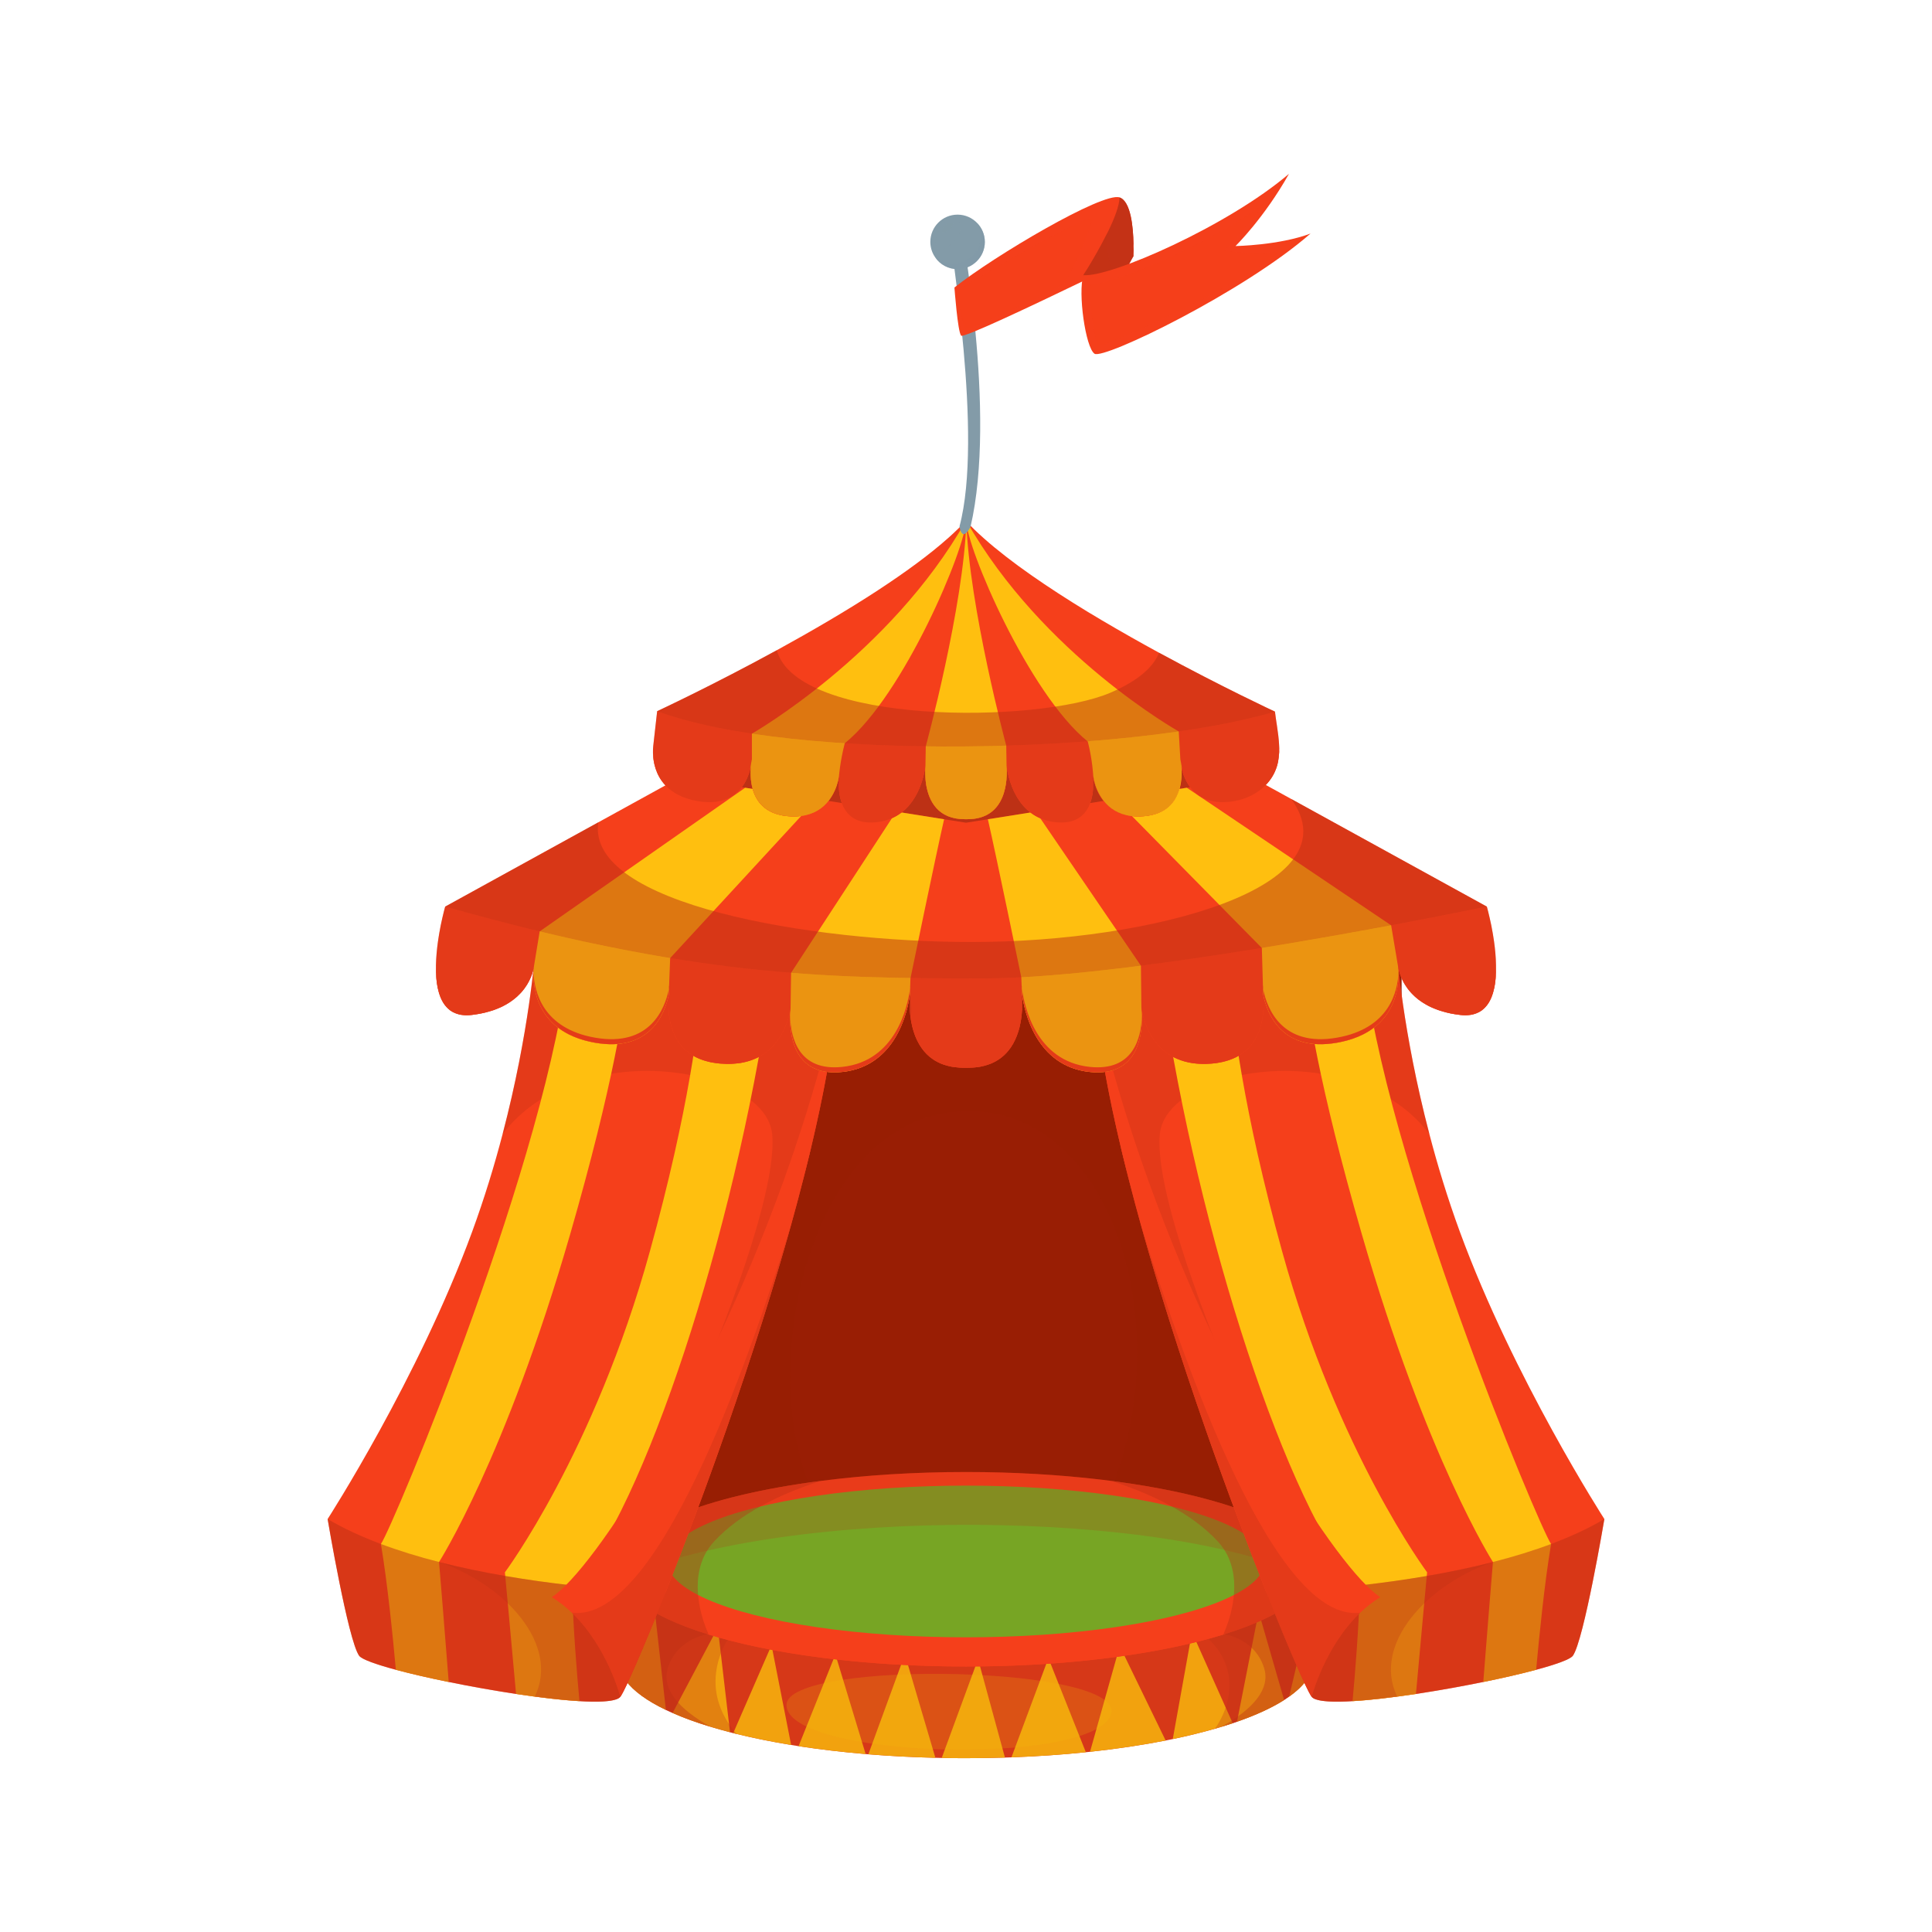 <?xml version="1.0" encoding="UTF-8"?> <svg xmlns="http://www.w3.org/2000/svg" xmlns:xlink="http://www.w3.org/1999/xlink" version="1.1" id="_x31_" x="0px" y="0px" viewBox="0 0 450 450" style="enable-background:new 0 0 450 450;" xml:space="preserve"> <g> <radialGradient id="SVGID_1_" cx="225.754" cy="247.8" r="92.506" gradientTransform="matrix(1 0 0 0.897 0 66.856)" gradientUnits="userSpaceOnUse"> <stop offset="0" style="stop-color:#BD3115"></stop> <stop offset="0.772" style="stop-color:#991E04"></stop> </radialGradient> <rect x="125.091" y="214.248" style="fill:url(#SVGID_1_);" width="201.326" height="149.967"></rect> <rect x="125.095" y="214.248" style="fill:#991E04;" width="201.323" height="149.967"></rect> <path style="opacity:0.2;fill:#991E04;" d="M334.581,282.676v39.255c-0.933,2.783-1.772,5.76-2.286,9.06 c-1.353,8.633-11.727,23.737-15.785,31.062c-0.352,0.634-1.231,1.372-2.529,2.161h-58.96c-0.974-3.507-0.365-8.167,2.421-14.237 c18.044-39.255,1.812-94.055-34.708-91.026c-36.52,3.016-47.801,66.862-31.11,92.747c0,0-22.102,10.354-32.016,8.633 c-9.915-1.721-7.209-3.016-11.727-8.633c-4.504-5.604-1.799-6.471-1.353-22.857c0.46-16.398,4.964-50.049,10.821-64.286 c5.87-14.237,15.338-25.458,27.512-33.224c12.174-7.766,18.03-5.177,78.897-11.648c60.867-6.471,8.116,2.589,20.289,8.206 c11.213,5.164,8.278,4.465,7.737,4.336c0.5,0.246,3.909,1.993,12.999,9.901C312.074,248.455,326.412,268.749,334.581,282.676z"></path> <g> <path style="fill:#FF974D;" d="M252.011,365.509h-54.023c8.452-0.841,17.537-1.294,27.011-1.294 C234.474,364.215,243.56,364.668,252.011,365.509z"></path> <path style="fill:#D63818;" d="M305.892,365.509v21.355c0,2.925-1.993,5.733-5.617,8.296c-0.375,0.272-0.764,0.531-1.178,0.803 c-2.86,1.825-6.562,3.52-10.975,5.06c-0.323,0.117-0.66,0.233-0.997,0.35c-1.32,0.44-2.692,0.867-4.129,1.281 c-3.042,0.867-6.329,1.683-9.836,2.408c-0.544,0.116-1.1,0.22-1.657,0.337c-5.423,1.061-11.325,1.954-17.615,2.627 c-0.324,0.039-0.647,0.065-0.971,0.103c-5.514,0.57-11.325,0.971-17.33,1.191c-0.505,0.026-1.009,0.039-1.514,0.052 c-2.977,0.091-6.005,0.142-9.073,0.142c-1.903,0-3.792-0.013-5.656-0.052c-0.492-0.013-0.984-0.026-1.475-0.039 c-5.371-0.129-10.587-0.401-15.609-0.815c-0.207-0.013-0.427-0.039-0.634-0.052c-5.475-0.466-10.704-1.087-15.622-1.838 c-0.583-0.103-1.165-0.194-1.734-0.285c-4.53-0.738-8.788-1.605-12.697-2.563c-0.272-0.065-0.531-0.129-0.79-0.194 c-0.246-0.065-0.505-0.129-0.751-0.207c-1.592-0.414-3.119-0.841-4.595-1.294c-3.249-0.984-6.187-2.045-8.775-3.197 c-0.544-0.233-1.061-0.479-1.566-0.712c-4.349-2.084-7.533-4.375-9.332-6.821c-1.087-1.476-1.657-3.016-1.657-4.582v-21.355 H305.892z"></path> <g> <path style="fill:#F2A20E;" d="M152.301,373.275l2.796,24.992c-4.349-2.084-7.533-4.375-9.332-6.821 C147.668,386.075,152.301,373.275,152.301,373.275z"></path> <path style="fill:#F2A20E;" d="M167.185,379.099l2.847,24.371c-5.112-1.32-9.616-2.822-13.37-4.491L167.185,379.099z"></path> <path style="fill:#F2A20E;" d="M179.701,383.202l4.569,23.232c-4.841-0.789-9.358-1.721-13.486-2.757L179.701,383.202z"></path> <path style="fill:#F2A20E;" d="M194.585,385.35l7.041,23.206c-5.475-0.466-10.704-1.087-15.622-1.838L194.585,385.35z"></path> <path style="fill:#F2A20E;" d="M210.763,385.35l7.105,24.073c-5.371-0.129-10.587-0.401-15.609-0.815L210.763,385.35z"></path> <path style="fill:#F2A20E;" d="M227.808,386.437l6.264,22.935c-2.977,0.091-6.005,0.142-9.073,0.142 c-1.903,0-3.792-0.013-5.656-0.052L227.808,386.437z"></path> <path style="fill:#F2A20E;" d="M244.194,386.217l8.723,21.912c-5.514,0.57-11.325,0.971-17.33,1.191L244.194,386.217z"></path> <path style="fill:#F2A20E;" d="M260.812,383.409l10.691,21.99c-5.423,1.061-11.325,1.954-17.615,2.627L260.812,383.409z"></path> <path style="fill:#F2A20E;" d="M277.638,380.173l9.487,21.2c-4.116,1.372-8.801,2.614-13.965,3.689L277.638,380.173z"></path> <path style="fill:#F2A20E;" d="M293.169,375.436l5.928,20.527c-2.86,1.825-6.562,3.52-10.975,5.06L293.169,375.436z"></path> <path style="fill:#F2A20E;" d="M305.892,371.359v15.505c0,2.925-1.993,5.733-5.617,8.296L305.892,371.359z"></path> </g> <g style="opacity:0.3;"> <path style="fill:#BD3115;" d="M168.945,365.509c2.86,2.731,5.319,6.135,7.442,9.966c-7.287,3.663-11.325,12.8-9.124,20.643 c0.802,2.886,2.33,5.501,4.31,7.753c-0.272-0.065-0.531-0.129-0.79-0.194c-0.246-0.065-0.505-0.129-0.751-0.207 c-5.112-1.32-9.616-2.822-13.37-4.491c-0.544-0.233-1.061-0.479-1.566-0.712c-4.349-2.084-7.533-4.375-9.332-6.821 c-1.087-1.476-1.657-3.016-1.657-4.582v-21.355H168.945z"></path> <path style="fill:#BD3115;" d="M305.892,365.509v21.355c0,2.925-1.993,5.733-5.617,8.296c-0.375,0.272-0.764,0.531-1.178,0.803 c-2.86,1.825-6.562,3.52-10.975,5.06c-0.323,0.117-0.66,0.233-0.997,0.35c-1.32,0.44-2.692,0.867-4.129,1.281 c2.317-3.352,3.637-7.351,3.3-11.39c-0.492-6.122-5.397-11.907-11.519-12.386c6.29-4.957,12.723-9.332,19.556-13.37H305.892z"></path> </g> <path style="fill:#F53F1B;" d="M305.892,365.509c0,0.764-0.142,1.527-0.401,2.278c-4.077,11.428-38.556,20.372-80.49,20.372 c-23.892,0-45.364-2.899-60.171-7.52c-7.882-2.446-13.862-5.397-17.33-8.646c-1.527-1.411-2.563-2.899-3.054-4.426 c-0.22-0.686-0.337-1.359-0.337-2.058c0-4.685,5.099-9.047,13.81-12.658c8.257-3.43,19.776-6.187,33.302-7.921 c10.276-1.333,21.718-2.071,33.78-2.071C269.678,342.859,305.892,353.006,305.892,365.509z"></path> <path style="fill:#F53F1B;" d="M305.892,365.509c0,12.503-36.214,22.65-80.892,22.65c-44.678,0-80.892-10.147-80.892-22.65 c0-0.298,0.026-0.608,0.065-0.906c1.696,12.088,37.236,21.744,80.827,21.744s79.132-9.655,80.827-21.744 C305.866,364.901,305.892,365.211,305.892,365.509z"></path> <ellipse style="fill:#77A524;" cx="225" cy="363.697" rx="69.567" ry="17.667"></ellipse> <path style="opacity:0.2;fill:#F0BB0E;" d="M183.191,397.119c0,12.32,70.067,14.384,75.46,2.55 C264.044,387.835,183.191,386.403,183.191,397.119z"></path> <path style="opacity:0.2;fill:#BD3115;" d="M305.892,365.509c0,0.764-0.142,1.527-0.401,2.278 c-32.745-16.217-121.609-17.356-161.046-0.22c-0.22-0.686-0.337-1.359-0.337-2.058c0-12.503,36.214-22.65,80.892-22.65 C269.678,342.859,305.892,353.006,305.892,365.509z"></path> <path style="opacity:0.4;fill:#BD3115;" d="M191.22,344.93c-9.526,3.028-18.883,7.597-24.889,14.108 c-1.825,1.967-2.86,4.206-3.378,6.471c-1.708,7.39,2.084,15.104,2.084,15.104s-0.078,0.013-0.207,0.026 c-1.204,0.207-7.351,1.54-9.293,7.947c-1.424,4.724,2.381,9.371,9.901,13.59c-3.249-0.984-6.187-2.045-8.775-3.197 c-0.544-0.233-1.061-0.479-1.566-0.712c-4.349-2.084-7.533-4.375-9.332-6.821c-1.087-1.476-1.657-3.016-1.657-4.582v-8.193 c0.608-1.268,1.838-3.689,3.391-6.678c1.022-1.98,2.187-4.206,3.417-6.484c2.356-4.426,4.905-9.086,7.002-12.658 C166.175,349.421,177.694,346.664,191.22,344.93z"></path> <path style="opacity:0.4;fill:#BD3115;" d="M258.772,344.93c9.526,3.028,18.883,7.597,24.889,14.108 c1.825,1.967,2.86,4.206,3.378,6.471c1.708,7.39-2.084,15.104-2.084,15.104s0.078,0.013,0.207,0.026 c1.204,0.207,7.352,1.54,9.293,7.947c1.424,4.724-2.381,9.371-9.901,13.59c3.249-0.984,6.187-2.045,8.775-3.197 c0.544-0.233,1.061-0.479,1.566-0.712c4.349-2.084,7.533-4.375,9.331-6.821c1.087-1.476,1.657-3.016,1.657-4.582v-8.193 c-0.608-1.268-1.838-3.689-3.391-6.678c-1.022-1.98-2.187-4.206-3.417-6.484c-2.356-4.426-4.905-9.086-7.002-12.658 C283.816,349.421,272.297,346.664,258.772,344.93z"></path> </g> <g> <g> <path style="fill:#F53F1B;" d="M194.958,232.766c-2.381,27.398-14.211,67.042-25.834,100.324 c-4.996,14.279-9.953,27.385-14.107,37.855c-5.307,13.337-9.306,22.402-10.432,24.122l-0.104,0.15 c-1.463,1.938-12.205,1.16-24.28-0.655c-5.19-0.792-10.639-1.761-15.687-2.799c-4.582-0.928-8.84-1.911-12.309-2.839 c-4.724-1.27-7.973-2.444-8.555-3.263c-2.589-3.645-7.339-31.849-7.339-31.849s21.135-32.763,33.651-66.892 c2.886-7.877,5.229-15.59,7.106-22.784c6.29-23.986,7.559-42.292,7.559-42.292l7.882,1.229l13.952,2.157l17.188,2.676 L194.958,232.766z"></path> <path style="opacity:0.3;fill:#BD3115;" d="M163.649,227.906l-17.188-2.676l-13.952-2.157l-7.882-1.229 c0,0-1.268,18.307-7.559,42.292c17.757-23.207,61.271-15.631,62.785,0.027c1.618,16.723-19.414,64.162-19.414,64.162 s4.077,4.86,8.685,4.764c11.623-33.282,23.452-72.926,25.834-100.324L163.649,227.906z"></path> <path style="fill:#FFBF0F;" d="M132.833,287.372c-15.104,52.326-30.571,76.448-30.571,76.448s1.605,19.399,2.252,27.944 c-4.582-0.928-8.84-1.911-12.309-2.839c-0.673-7.399-1.954-20.3-3.481-29.296c2.834-4.082,39.307-91.11,43.785-136.555 l13.952,2.157C145.698,233.845,142.876,252.547,132.833,287.372z"></path> <path style="fill:#FFBF0F;" d="M133.26,369.991c0.259,9.365,1.1,19.685,1.709,26.252c-4.168-0.246-9.332-0.86-14.768-1.679 c-0.906-10.198-2.602-28.34-2.602-28.34s20.812-27.89,33.767-74.755c9.112-32.955,11.597-53.978,12.283-63.561l15.712,2.444 C170.884,287.85,150.111,351.152,133.26,369.991z"></path> <path style="opacity:0.5;fill:#BD3115;" d="M155.017,370.946c-5.475,13.774-9.565,22.989-10.535,24.272 c-1.294,1.693-9.72,1.31-19.919-0.055c-17.136-2.252-39.294-7.208-40.912-9.501c-2.589-3.645-7.339-31.849-7.339-31.849 c7.326,4.328,16.437,7.577,25.95,10.007c0.013,0,0.013,0,0.026,0.014C122.75,369.062,144.999,370.523,155.017,370.946z"></path> <path style="opacity:0.3;fill:#BD3115;" d="M155.017,370.946c-5.475,13.774-9.565,22.989-10.535,24.272 c-1.294,1.693-9.72,1.31-19.919-0.055c5.902-12.095-6.911-26.102-22.274-31.33C122.75,369.062,144.999,370.523,155.017,370.946z"></path> <path style="fill:#F53F1B;" d="M194.958,232.766c-0.88,10.184-3.067,22.047-6.07,34.661c0,0,0,0,0,0.013 c-0.479,2.007-0.984,4.027-1.501,6.075c-0.958,3.809-1.993,7.686-3.067,11.576c-8.697,31.234-20.708,64.189-29.302,85.854 c-5.307,13.337-9.306,22.402-10.432,24.122l-0.104,0.15c0,0-3.003-11.658-11.299-19.59c-1.398-1.338-2.951-2.566-4.672-3.618 c9.862-6.321,37.534-49.09,55.822-102.126c0.181-0.546,0.362-1.079,0.556-1.625c0.013-0.041,0.026-0.068,0.026-0.096 C188.797,256.738,192.24,244.848,194.958,232.766z"></path> <path style="fill:#F53F1B;" d="M171.764,303.071c5.358-13.843,9.746-24.436,12.36-32.449 c-3.533,12.873-7.843,27.863-10.742,35.521c-10.354,27.303-30.092,54.947-39.475,64.844c0.971,2.389,1.294,4.601,1.294,4.601 c-0.492-0.328-4.854-3.577-4.854-3.577S154.615,347.439,171.764,303.071z"></path> <path style="fill:#F53F1B;" d="M184.888,268.26c-0.233,0.751-0.492,1.529-0.751,2.321c0.065-0.232,0.129-0.464,0.194-0.696 C184.513,269.339,184.694,268.806,184.888,268.26z"></path> <path style="opacity:0.3;fill:#BD3115;" d="M184.319,285.092c-8.697,31.234-20.708,64.189-29.302,85.854 c-5.307,13.337-9.306,22.402-10.432,24.122l-0.104,0.15c0,0-3.003-11.658-11.299-19.59 C152.933,378.154,173.913,318.729,184.319,285.092z"></path> <path style="fill:#F53F1B;" d="M188.887,267.441c-0.479,2.007-0.984,4.027-1.501,6.075c0.026-0.095,0.052-0.177,0.065-0.273 C187.904,271.072,188.383,269.134,188.887,267.441z"></path> </g> <g> <path style="fill:#F53F1B;" d="M255.042,232.766c2.381,27.398,14.211,67.042,25.834,100.324 c4.996,14.279,9.953,27.385,14.107,37.855c5.306,13.337,9.306,22.402,10.432,24.122l0.104,0.15 c1.462,1.938,12.205,1.16,24.28-0.655c5.19-0.792,10.639-1.761,15.686-2.799c4.582-0.928,8.84-1.911,12.309-2.839 c4.724-1.27,7.973-2.444,8.555-3.263c2.588-3.645,7.338-31.849,7.338-31.849s-21.135-32.763-33.651-66.892 c-2.886-7.877-5.229-15.59-7.106-22.784c-6.29-23.986-7.559-42.292-7.559-42.292l-7.882,1.229l-13.952,2.157l-17.188,2.676 L255.042,232.766z"></path> <path style="opacity:0.3;fill:#BD3115;" d="M286.351,227.906l17.188-2.676l13.952-2.157l7.882-1.229 c0,0,1.269,18.307,7.559,42.292c-17.757-23.207-61.271-15.631-62.785,0.027c-1.618,16.723,19.414,64.162,19.414,64.162 s-4.077,4.86-8.684,4.764c-11.623-33.282-23.452-72.926-25.834-100.324L286.351,227.906z"></path> <path style="fill:#FFBF0F;" d="M317.167,287.372c15.104,52.326,30.571,76.448,30.571,76.448s-1.605,19.399-2.252,27.944 c4.582-0.928,8.84-1.911,12.309-2.839c0.673-7.399,1.954-20.3,3.482-29.296c-2.834-4.082-39.307-91.11-43.785-136.555 l-13.952,2.157C304.302,233.845,307.124,252.547,317.167,287.372z"></path> <path style="fill:#FFBF0F;" d="M316.74,369.991c-0.259,9.365-1.1,19.685-1.708,26.252c4.168-0.246,9.332-0.86,14.768-1.679 c0.906-10.198,2.601-28.34,2.601-28.34s-20.812-27.89-33.767-74.755c-9.112-32.955-11.597-53.978-12.283-63.561l-15.712,2.444 C279.116,287.85,299.889,351.152,316.74,369.991z"></path> <path style="opacity:0.5;fill:#BD3115;" d="M294.983,370.946c5.475,13.774,9.565,22.989,10.535,24.272 c1.294,1.693,9.72,1.31,19.919-0.055c17.136-2.252,39.294-7.208,40.912-9.501c2.588-3.645,7.338-31.849,7.338-31.849 c-7.326,4.328-16.437,7.577-25.95,10.007c-0.013,0-0.013,0-0.026,0.014C327.25,369.062,305.001,370.523,294.983,370.946z"></path> <path style="opacity:0.3;fill:#BD3115;" d="M294.983,370.946c5.475,13.774,9.565,22.989,10.535,24.272 c1.294,1.693,9.72,1.31,19.919-0.055c-5.902-12.095,6.911-26.102,22.274-31.33C327.25,369.062,305.001,370.523,294.983,370.946z"></path> <path style="fill:#F53F1B;" d="M255.042,232.766c0.88,10.184,3.068,22.047,6.07,34.661c0,0,0,0,0,0.013 c0.479,2.007,0.984,4.027,1.501,6.075c0.958,3.809,1.993,7.686,3.067,11.576c8.698,31.234,20.708,64.189,29.302,85.854 c5.306,13.337,9.306,22.402,10.432,24.122l0.104,0.15c0,0,3.003-11.658,11.299-19.59c1.398-1.338,2.951-2.566,4.672-3.618 c-9.862-6.321-37.534-49.09-55.822-102.126c-0.181-0.546-0.362-1.079-0.556-1.625c-0.013-0.041-0.026-0.068-0.026-0.096 C261.203,256.738,257.76,244.848,255.042,232.766z"></path> <path style="fill:#F53F1B;" d="M278.236,303.071c-5.358-13.843-9.746-24.436-12.36-32.449 c3.533,12.873,7.843,27.863,10.742,35.521c10.354,27.303,30.092,54.947,39.475,64.844c-0.971,2.389-1.294,4.601-1.294,4.601 c0.492-0.328,4.854-3.577,4.854-3.577S295.385,347.439,278.236,303.071z"></path> <path style="fill:#F53F1B;" d="M265.112,268.26c0.233,0.751,0.492,1.529,0.751,2.321c-0.065-0.232-0.129-0.464-0.194-0.696 C265.487,269.339,265.306,268.806,265.112,268.26z"></path> <path style="opacity:0.3;fill:#BD3115;" d="M265.681,285.092c8.698,31.234,20.708,64.189,29.302,85.854 c5.306,13.337,9.306,22.402,10.432,24.122l0.104,0.15c0,0,3.003-11.658,11.299-19.59 C297.067,378.154,276.087,318.729,265.681,285.092z"></path> <path style="fill:#F53F1B;" d="M261.113,267.441c0.479,2.007,0.984,4.027,1.501,6.075c-0.026-0.095-0.052-0.177-0.065-0.273 C262.096,271.072,261.617,269.134,261.113,267.441z"></path> </g> </g> <g> <path style="fill:#BD3115;" d="M276.38,195.96H170.214c-4.683,0-8.48-3.797-8.48-8.48v-4.991c0-4.683,3.797-8.48,8.48-8.48H276.38 c4.683,0,8.48,3.797,8.48,8.48v4.991C284.86,192.163,281.063,195.96,276.38,195.96z"></path> <path style="fill:#F53F1B;" d="M347.968,219.127c-0.142-1.009-0.311-1.967-0.479-2.847c-0.039-0.233-0.091-0.466-0.129-0.699 c-0.272-1.307-0.531-2.42-0.725-3.197c-0.065-0.272-0.129-0.518-0.181-0.699c-0.091-0.336-0.142-0.518-0.142-0.518l-45.558-25.07 l-5.928-3.262l-3.197-1.76l-14.405,2.278l-0.777,0.129h-0.026l-1.734,0.272l-14.923,2.368l-2.731,0.427l-3.106,0.492 l-12.671,2.006l-1.243,0.194l-9.914,1.579L225,191.624l-5.099-0.802l-9.914-1.579l-1.243-0.194l-12.671-2.006l-3.106-0.492 l-2.731-0.427l-14.923-2.368l-1.734-0.272h-0.026l-0.777-0.129l-14.405-2.278l-3.378,1.851l-15.635,8.607l-35.67,19.634 c0,0-0.052,0.181-0.142,0.518c-0.052,0.181-0.116,0.427-0.181,0.699c-0.194,0.777-0.453,1.889-0.725,3.197 c-0.039,0.233-0.09,0.466-0.129,0.699c-0.168,0.88-0.336,1.838-0.479,2.847c-0.259,1.812-0.453,3.767-0.492,5.695 c-0.013,0.078-0.013,0.142,0,0.207c-0.026,0.958,0,1.916,0.091,2.847c0.026,0.207,0.039,0.401,0.065,0.595 c0.026,0.181,0.039,0.362,0.065,0.544c0.013,0.039,0.013,0.065,0.013,0.104c0.013,0.039,0.013,0.091,0.026,0.129 c0.039,0.298,0.091,0.582,0.155,0.867c0.065,0.311,0.143,0.621,0.233,0.932c0.039,0.143,0.091,0.298,0.13,0.44 c0.052,0.168,0.116,0.35,0.181,0.518c0.065,0.168,0.13,0.324,0.194,0.492c0.35,0.802,0.789,1.514,1.346,2.097 c0.104,0.117,0.22,0.233,0.337,0.337c0.104,0.104,0.22,0.207,0.336,0.285c0.09,0.078,0.168,0.142,0.259,0.207h0.013 c0.065,0.052,0.142,0.091,0.207,0.129c0.117,0.077,0.233,0.142,0.349,0.207c0.44,0.22,0.906,0.401,1.437,0.531 c0.259,0.052,0.531,0.104,0.816,0.13c0.285,0.039,0.569,0.052,0.88,0.052c0.362,0,0.751-0.013,1.165-0.065 c0.375-0.039,0.751-0.091,1.113-0.155c0.311-0.052,0.608-0.103,0.906-0.155c0.738-0.142,1.437-0.311,2.084-0.505 c0.311-0.078,0.595-0.181,0.893-0.272c0.479-0.168,0.932-0.337,1.372-0.531c0.104-0.039,0.207-0.091,0.311-0.13 c0.194-0.09,0.362-0.168,0.544-0.259c1.204-0.595,2.2-1.268,3.042-1.993c0.116-0.104,0.233-0.207,0.349-0.298 c0.207-0.194,0.401-0.375,0.582-0.57c0.142-0.142,0.272-0.272,0.401-0.414c1.061-1.191,1.747-2.407,2.187-3.456 c0-0.013,0.013-0.026,0.013-0.039s0.013-0.026,0.013-0.039c0.065-0.142,0.104-0.272,0.155-0.401 c0.013-0.039,0.026-0.065,0.039-0.103c0.026-0.091,0.065-0.181,0.09-0.259c0.013-0.052,0.026-0.104,0.039-0.143 c0.026-0.065,0.039-0.129,0.065-0.194c0.091-0.324,0.168-0.608,0.22-0.841c0-0.013,0-0.013,0-0.013c0-0.013,0-0.013,0.013-0.013 c0.026-0.116,0.039-0.233,0.052-0.324c0.013-0.039,0.026-0.065,0.026-0.104c-0.013,0.091-0.026,0.207-0.026,0.324 c-0.013,0.065-0.013,0.129-0.013,0.194c-0.013,0.104-0.013,0.207-0.026,0.324c-0.013,0.104-0.013,0.233-0.013,0.362 c-0.013,0.401,0,0.854,0.013,1.372c0.013,0.181,0.026,0.363,0.026,0.557c0.026,0.155,0.039,0.324,0.052,0.492 c0.026,0.324,0.065,0.647,0.117,0.996c0.065,0.363,0.129,0.738,0.22,1.113c0.052,0.233,0.117,0.466,0.181,0.699 c0.078,0.285,0.155,0.582,0.259,0.867c0.129,0.401,0.285,0.815,0.453,1.216c0.375,0.867,0.841,1.721,1.424,2.563 c0.22,0.311,0.44,0.596,0.699,0.893c0.116,0.142,0.22,0.285,0.349,0.414c0.117,0.142,0.246,0.272,0.375,0.401 c0.349,0.375,0.738,0.725,1.165,1.074c0.259,0.22,0.531,0.427,0.828,0.621c0.285,0.207,0.583,0.414,0.906,0.595 c0.194,0.129,0.388,0.246,0.595,0.35c0.194,0.116,0.401,0.22,0.608,0.323c0.699,0.35,1.463,0.673,2.291,0.958 c0.259,0.091,0.531,0.181,0.802,0.259c0.518,0.155,1.048,0.31,1.618,0.427c0.453,0.104,0.906,0.207,1.385,0.285 c1.579,0.272,3.016,0.375,4.31,0.336c0.168,0,0.324-0.013,0.479-0.026h0.09c0.22-0.013,0.427-0.026,0.634-0.052 c0.557-0.052,1.087-0.142,1.592-0.246c0.246-0.052,0.492-0.117,0.738-0.181c0.285-0.078,0.556-0.168,0.815-0.259 c0.453-0.155,0.88-0.324,1.281-0.518c0.168-0.078,0.337-0.168,0.492-0.246c0.142-0.078,0.285-0.155,0.414-0.233 c0.142-0.091,0.272-0.181,0.401-0.259c0.388-0.259,0.751-0.531,1.087-0.815c0.155-0.117,0.298-0.259,0.44-0.388 c0.22-0.207,0.427-0.414,0.621-0.621c0.207-0.207,0.388-0.427,0.57-0.647c0.116-0.142,0.233-0.285,0.336-0.44 c0.155-0.207,0.285-0.401,0.427-0.608c0.129-0.194,0.259-0.401,0.375-0.608c0.194-0.311,0.362-0.634,0.531-0.958 c0.026-0.052,0.039-0.091,0.065-0.13c0.052-0.116,0.103-0.233,0.155-0.35c0.077-0.155,0.142-0.324,0.207-0.479 c0.078-0.156,0.142-0.311,0.194-0.479c0.142-0.349,0.259-0.686,0.375-1.022c0.026-0.117,0.065-0.233,0.091-0.337 c0.013-0.013,0.013-0.039,0.026-0.052c0.039-0.13,0.065-0.259,0.104-0.388c0,0,0.013-0.013,0.013-0.026 c0.026-0.13,0.065-0.272,0.104-0.401c0.039-0.129,0.065-0.259,0.091-0.388c-0.013-0.013,0-0.026,0-0.026 c0.026-0.13,0.052-0.246,0.078-0.363c0.104-1.191,0.259-2.032,0.324-2.291c-0.013,0.285-0.078,1.139-0.324,2.291 c-0.013,0.246-0.039,0.505-0.052,0.79c-0.013,0.233-0.026,0.479-0.026,0.751c-0.013,0.039-0.013,0.078,0,0.117 c0,0.311-0.013,0.621,0,0.945c0,0.337,0.026,0.673,0.039,1.022c0.013,0.142,0.013,0.272,0.026,0.401 c0.013,0.052,0.013,0.091,0.013,0.13c0.013,0.142,0.026,0.285,0.052,0.427c0.013,0.039,0.013,0.078,0.013,0.117 c0.013,0.13,0.039,0.259,0.052,0.388c0.026,0.168,0.052,0.35,0.078,0.518c0.013,0.065,0.026,0.129,0.039,0.194 c0.026,0.129,0.052,0.259,0.078,0.388c0.026,0.142,0.052,0.285,0.091,0.427c0,0.013,0,0.026,0.013,0.039 c0.013,0.091,0.039,0.181,0.052,0.259c0.026,0.065,0.039,0.142,0.065,0.22c0,0.013,0,0.026,0.013,0.039 c0.026,0.091,0.052,0.181,0.078,0.259v0.039c0.013,0.039,0.026,0.091,0.052,0.142c0,0.013,0.013,0.039,0.013,0.065 c0.039,0.116,0.078,0.233,0.117,0.35c0.116,0.362,0.259,0.725,0.427,1.087c0.013,0.052,0.039,0.09,0.052,0.129 c0.026,0.039,0.039,0.091,0.065,0.129c0.13,0.272,0.259,0.544,0.414,0.802c0,0.026,0.013,0.039,0.026,0.065 c0.013,0.026,0.039,0.065,0.052,0.091c0.026,0.039,0.039,0.065,0.065,0.103c0.065,0.117,0.142,0.233,0.207,0.337 c0.104,0.155,0.194,0.298,0.298,0.44c0.026,0.039,0.052,0.078,0.078,0.103c0.129,0.181,0.259,0.35,0.401,0.518 c0.194,0.246,0.414,0.492,0.66,0.725c0.013,0.026,0.039,0.052,0.065,0.077c0.207,0.207,0.427,0.401,0.673,0.595 c0.013,0.013,0.026,0.026,0.039,0.039c0.013,0.013,0.026,0.026,0.052,0.039c0.155,0.129,0.311,0.259,0.492,0.375 c0.168,0.13,0.349,0.246,0.531,0.35c0.039,0.039,0.078,0.065,0.13,0.091c0.155,0.091,0.311,0.181,0.479,0.285 c0.712,0.388,1.501,0.725,2.381,0.984c0.285,0.091,0.596,0.168,0.906,0.246c0.272,0.078,0.556,0.13,0.854,0.181 c0.285,0.052,0.582,0.104,0.893,0.142c0.311,0.039,0.621,0.078,0.945,0.104c0.971,0.078,1.89,0.103,2.744,0.052 c0.142,0,0.272-0.013,0.401-0.026c0.142,0,0.272-0.026,0.401-0.039c0.168,0,0.337-0.013,0.492-0.039 c0.259-0.026,0.505-0.065,0.751-0.103c0.246-0.039,0.479-0.09,0.712-0.142c0.194-0.039,0.375-0.078,0.557-0.13 c0.259-0.065,0.505-0.129,0.738-0.207c0.479-0.155,0.932-0.324,1.359-0.518c0.401-0.168,0.777-0.363,1.126-0.57 c0.233-0.116,0.453-0.259,0.673-0.401c0.194-0.117,0.375-0.246,0.544-0.375c0.168-0.117,0.337-0.259,0.505-0.388 c0.337-0.259,0.647-0.544,0.932-0.828c0.285-0.285,0.544-0.57,0.79-0.867c0.142-0.155,0.272-0.311,0.388-0.479 c0.129-0.155,0.246-0.311,0.349-0.466c0.337-0.479,0.634-0.945,0.893-1.437c0.142-0.233,0.259-0.466,0.376-0.712 c0.116-0.233,0.22-0.479,0.324-0.712c0.078-0.156,0.142-0.311,0.194-0.466c0.065-0.155,0.129-0.298,0.181-0.453 c0.09-0.246,0.181-0.505,0.259-0.738c0.013-0.039,0.026-0.091,0.039-0.13c0.142-0.44,0.259-0.854,0.35-1.23 c0-0.039,0.013-0.078,0.026-0.116c0.013-0.078,0.026-0.142,0.039-0.207c0-0.026,0.013-0.052,0.013-0.065 c0.013-0.039,0.026-0.078,0.026-0.116c0.013-0.013,0.013-0.013,0.013-0.013c0-0.013,0-0.013,0-0.013 c0-0.039,0.013-0.078,0.013-0.117c0.013-0.026,0.026-0.052,0.026-0.078c0-0.039,0.013-0.091,0.026-0.129 c0-0.026,0-0.039,0.013-0.065v-0.039c0.013-0.026,0.013-0.039,0.013-0.052v-0.052c0.013-0.039,0.026-0.078,0.026-0.116 c0.013,0,0.013-0.013,0.013-0.026c0,0,0,0,0-0.013c0,0,0,0,0-0.013c0.013-0.052,0.013-0.091,0.013-0.129 c0.013-0.026,0.013-0.052,0.013-0.065c0.013-0.013,0.013-0.039,0.013-0.052c0.013-0.026,0.013-0.039,0.013-0.065 c0.013-0.013,0.013-0.026,0.013-0.039c-0.052,0.479-0.091,1.126-0.104,1.877c-0.013,0.764,0,1.657,0.078,2.589 c0.026,0.272,0.052,0.544,0.091,0.828c0.091,0.686,0.22,1.398,0.401,2.097c0.013,0,0.013,0.013,0.013,0.026 c0.091,0.336,0.181,0.673,0.298,1.022c0.013,0.052,0.039,0.104,0.065,0.155c0.065,0.233,0.155,0.453,0.259,0.673 c0.078,0.194,0.155,0.375,0.246,0.557c0.065,0.168,0.155,0.324,0.233,0.479c0.207,0.388,0.44,0.751,0.699,1.1 c0.168,0.233,0.349,0.453,0.543,0.66c0.168,0.22,0.363,0.414,0.583,0.608c0.556,0.518,1.203,0.971,1.941,1.333 c0.375,0.181,0.764,0.349,1.191,0.479c0.207,0.065,0.414,0.13,0.634,0.182c0.156,0.052,0.311,0.09,0.466,0.116 c0.142,0.026,0.298,0.065,0.453,0.078c0.181,0.039,0.35,0.065,0.531,0.078c0.505,0.065,1.022,0.091,1.579,0.091 c0.595,0,1.23-0.026,1.89-0.104c0.362-0.039,0.725-0.091,1.061-0.142c0.078-0.013,0.143-0.026,0.207-0.039 c0.22-0.039,0.44-0.077,0.647-0.129c0.168-0.039,0.324-0.078,0.492-0.117c0.246-0.065,0.492-0.129,0.738-0.207 c0.324-0.091,0.634-0.194,0.945-0.311c0.117-0.039,0.246-0.091,0.362-0.143c0.117-0.052,0.233-0.103,0.349-0.155 c0.362-0.142,0.712-0.311,1.048-0.492c0.142-0.078,0.272-0.142,0.401-0.22c0.142-0.065,0.272-0.142,0.401-0.233 c0.259-0.156,0.518-0.324,0.764-0.492c0.194-0.129,0.375-0.272,0.569-0.414c0.013-0.013,0.039-0.026,0.052-0.039 c0.013-0.013,0.026-0.026,0.039-0.039c0.22-0.168,0.44-0.337,0.634-0.518c0.039-0.026,0.065-0.052,0.09-0.077 c0.22-0.194,0.44-0.388,0.647-0.595c0.194-0.194,0.388-0.375,0.569-0.583c0.181-0.207,0.362-0.401,0.531-0.608 c0.207-0.233,0.401-0.479,0.582-0.725c0.168-0.22,0.337-0.44,0.492-0.673c0.181-0.259,0.349-0.518,0.518-0.79 c0.117-0.194,0.246-0.388,0.349-0.595c0.142-0.233,0.272-0.466,0.388-0.699c0.09-0.168,0.181-0.337,0.259-0.505 c0.13-0.246,0.233-0.492,0.35-0.738c0.22-0.479,0.427-0.971,0.608-1.45c0.091-0.233,0.181-0.479,0.259-0.712 c0.078-0.233,0.155-0.466,0.233-0.699c0.078-0.233,0.143-0.466,0.207-0.686c0,0,0.013-0.013,0.013-0.026 c0.117-0.427,0.233-0.854,0.337-1.243c0,0,0,0,0-0.013c0.052-0.207,0.104-0.414,0.142-0.608c0.078-0.362,0.155-0.712,0.207-1.035 c0.039-0.169,0.065-0.324,0.091-0.479c0.026-0.155,0.052-0.298,0.078-0.44c0-0.013,0-0.013,0-0.026c0-0.013,0-0.013,0-0.026 c0.026-0.156,0.052-0.311,0.065-0.453c-0.013,0.13-0.026,0.285-0.026,0.44c-0.013,0.155-0.026,0.311-0.026,0.479 c-0.013,0.22-0.013,0.453-0.013,0.699c-0.013,0.143-0.013,0.298-0.013,0.453c0,0.155,0,0.298,0.013,0.466v0.479 c0,0.039,0,0.077,0.013,0.116v0.065c0,0.104,0,0.207,0.013,0.311v0.117c0.013,0.052,0.013,0.116,0.013,0.168 c0.013,0.091,0.013,0.168,0.026,0.259v0.09c0,0.026,0,0.039,0.013,0.065v0.078c0.013,0.078,0.013,0.155,0.026,0.233l0.013,0.233 c0,0.013,0,0.026,0.013,0.039v0.013c0,0.091,0.013,0.181,0.026,0.285v0.039c0,0.026,0.013,0.039,0.013,0.065c0,0,0,0,0,0.013 c0.013,0.013,0.013,0.026,0.013,0.039c0,0.039,0,0.065,0.013,0.091v0.039c0.026,0.246,0.065,0.518,0.117,0.776v0.039 c0.026,0.155,0.052,0.324,0.091,0.479c0.065,0.324,0.13,0.647,0.207,0.984c0.078,0.324,0.168,0.647,0.272,0.971 c0.052,0.181,0.117,0.362,0.181,0.544c0.065,0.194,0.129,0.401,0.207,0.595c0.078,0.22,0.168,0.44,0.272,0.647 c0.065,0.142,0.129,0.298,0.207,0.44c0.104,0.22,0.207,0.414,0.324,0.621c0.078,0.155,0.168,0.311,0.259,0.453 c0.595,0.984,1.333,1.89,2.252,2.666c0.104,0.091,0.207,0.168,0.311,0.246c0.142,0.117,0.298,0.233,0.466,0.349 c0.168,0.117,0.337,0.22,0.518,0.337c0.466,0.285,0.971,0.544,1.527,0.764c0.22,0.09,0.453,0.168,0.699,0.246 c0.259,0.091,0.531,0.168,0.815,0.233c0.259,0.065,0.518,0.13,0.777,0.181c0.026,0,0.052,0.013,0.078,0.013 c0.259,0.039,0.531,0.091,0.802,0.116c0.052,0,0.117,0.013,0.168,0.013c0.259,0.039,0.531,0.065,0.803,0.078 c0.052,0.013,0.103,0.013,0.168,0.013c0.311,0.013,0.634,0.026,0.958,0.026h0.091c0.117,0,0.233,0.013,0.35,0 c0.116,0.013,0.233,0,0.349,0h0.039c0.311,0,0.608-0.013,0.906-0.026c0.155,0,0.311-0.013,0.466-0.026 c0.557-0.039,1.074-0.104,1.579-0.194c0.298-0.052,0.583-0.117,0.854-0.194c0.052-0.013,0.091-0.013,0.142-0.039 c0.13-0.026,0.259-0.065,0.376-0.117c0.194-0.039,0.388-0.104,0.569-0.181c0.091-0.026,0.181-0.052,0.272-0.091 c0.117-0.039,0.22-0.09,0.324-0.129c0.207-0.078,0.401-0.168,0.595-0.272c0.699-0.35,1.333-0.751,1.903-1.217 c0.168-0.129,0.337-0.285,0.492-0.427c0.168-0.155,0.336-0.324,0.492-0.492c0.168-0.168,0.324-0.337,0.466-0.518 c0.88-1.048,1.527-2.252,2.006-3.494c0.078-0.207,0.155-0.414,0.22-0.621c0.065-0.194,0.129-0.388,0.194-0.583 c0.078-0.285,0.155-0.557,0.233-0.841c0.091-0.376,0.168-0.738,0.233-1.1c0.194-1.035,0.298-2.058,0.362-3.003 c0.026-0.388,0.039-0.751,0.039-1.1c0.013-0.375,0-0.738,0-1.074c-0.013-0.557-0.039-1.061-0.065-1.463 c0.013,0.143,0.039,0.298,0.065,0.453c0,0.013,0,0.013,0,0.026c0,0.013,0,0.013,0,0.026c0.026,0.142,0.052,0.285,0.078,0.44 c0.026,0.155,0.052,0.311,0.091,0.479c0.052,0.324,0.129,0.673,0.207,1.035c0.039,0.194,0.09,0.401,0.142,0.608 c0,0.013,0,0.013,0,0.013c0.103,0.388,0.22,0.815,0.336,1.243c0,0.013,0.013,0.026,0.013,0.026c0.065,0.22,0.13,0.453,0.207,0.686 c0.078,0.233,0.155,0.466,0.233,0.699c0.078,0.233,0.168,0.479,0.259,0.712c0.181,0.479,0.388,0.971,0.608,1.45 c0.117,0.246,0.22,0.492,0.35,0.738c0.078,0.168,0.168,0.337,0.259,0.505c0.116,0.233,0.246,0.466,0.388,0.699 c0.104,0.207,0.233,0.401,0.349,0.595c0.168,0.272,0.337,0.531,0.518,0.79c0.155,0.233,0.324,0.453,0.492,0.673 c0.181,0.246,0.375,0.492,0.582,0.725c0.168,0.207,0.349,0.401,0.531,0.608c0.181,0.207,0.375,0.388,0.569,0.583 c0.207,0.207,0.427,0.401,0.647,0.595c0.026,0.026,0.052,0.052,0.09,0.077c0.194,0.181,0.414,0.35,0.634,0.518 c0.013,0.013,0.026,0.026,0.039,0.039c0.013,0.013,0.039,0.026,0.052,0.039c0.194,0.142,0.375,0.285,0.57,0.414 c0.246,0.168,0.505,0.336,0.764,0.492c0.129,0.09,0.259,0.168,0.401,0.233c0.129,0.078,0.259,0.142,0.401,0.22 c0.336,0.181,0.686,0.349,1.048,0.492c0.116,0.052,0.233,0.104,0.349,0.155c0.117,0.052,0.246,0.104,0.362,0.143 c0.311,0.116,0.621,0.22,0.945,0.311c0.246,0.078,0.492,0.142,0.738,0.207c0.168,0.039,0.324,0.078,0.492,0.117 c0.207,0.052,0.427,0.09,0.647,0.129c0.065,0.013,0.129,0.026,0.207,0.039c0.337,0.052,0.699,0.104,1.061,0.142 c0.66,0.078,1.294,0.104,1.89,0.104c0.557,0,1.074-0.026,1.579-0.091c0.181-0.013,0.35-0.039,0.531-0.078 c0.155-0.013,0.311-0.052,0.453-0.078c0.155-0.026,0.311-0.065,0.466-0.116c0.22-0.052,0.427-0.117,0.634-0.182 c0.427-0.129,0.815-0.298,1.191-0.479c0.738-0.363,1.385-0.816,1.941-1.333c0.22-0.194,0.414-0.388,0.582-0.608 c0.104-0.104,0.194-0.22,0.285-0.324c0.091-0.117,0.181-0.22,0.259-0.337c0.259-0.35,0.492-0.712,0.699-1.1 c0.078-0.155,0.168-0.311,0.233-0.479c0.091-0.181,0.168-0.362,0.246-0.557c0.103-0.22,0.194-0.44,0.272-0.673 c0.013-0.052,0.039-0.104,0.052-0.155c0.117-0.337,0.207-0.673,0.298-1.022c0-0.013,0-0.026,0.013-0.026 c0.181-0.699,0.311-1.411,0.401-2.097c0.039-0.285,0.065-0.557,0.091-0.828c0.078-0.932,0.09-1.825,0.078-2.589 c-0.013-0.75-0.052-1.398-0.104-1.877c0.026,0.181,0.065,0.375,0.104,0.595c0.078,0.388,0.168,0.828,0.298,1.32 c0.039,0.143,0.078,0.298,0.129,0.453c0.052,0.207,0.129,0.414,0.194,0.634c0.078,0.22,0.155,0.453,0.233,0.673 c0.168,0.453,0.375,0.932,0.595,1.411c0.142,0.311,0.311,0.634,0.479,0.945c0.492,0.893,1.1,1.773,1.838,2.614 c0.129,0.143,0.259,0.285,0.401,0.427c0.324,0.35,0.686,0.673,1.074,0.997c0.181,0.142,0.362,0.285,0.557,0.427 c0.155,0.116,0.311,0.22,0.479,0.337c0.026,0.013,0.052,0.039,0.078,0.052c0.621,0.388,1.281,0.751,2.019,1.048 c0.233,0.104,0.479,0.194,0.738,0.285c0.259,0.091,0.518,0.168,0.777,0.246c0.272,0.078,0.544,0.142,0.828,0.207 c1.605,0.362,3.456,0.492,5.565,0.311c0.647-0.052,1.255-0.13,1.838-0.246c0.518-0.091,1.01-0.207,1.475-0.35 c0.207-0.052,0.401-0.117,0.608-0.181c0.194-0.065,0.388-0.129,0.569-0.207c0.401-0.142,0.777-0.311,1.139-0.492 c0.207-0.104,0.401-0.22,0.595-0.324c0.22-0.117,0.427-0.246,0.621-0.388c0.181-0.13,0.362-0.259,0.543-0.388 c0.349-0.272,0.673-0.544,0.971-0.841l0.013-0.013c0.22-0.22,0.44-0.44,0.634-0.686c0.155-0.168,0.298-0.35,0.414-0.531 c0.116-0.129,0.207-0.259,0.298-0.401c0.104-0.155,0.207-0.311,0.311-0.479c0.168-0.285,0.337-0.582,0.479-0.88 c0.155-0.324,0.298-0.647,0.44-0.984c0.116-0.285,0.22-0.582,0.311-0.88c0.091-0.272,0.155-0.531,0.233-0.802 c0.078-0.285,0.142-0.569,0.194-0.854c0.026-0.142,0.065-0.298,0.078-0.453c0.039-0.142,0.065-0.298,0.078-0.44 c0.039-0.259,0.078-0.518,0.104-0.764c0.026-0.233,0.052-0.466,0.065-0.686c0.013-0.233,0.026-0.466,0.039-0.686 c0.013-0.168,0.013-0.337,0.013-0.505c0.013-0.362,0.013-0.725,0-1.061c0-0.556-0.039-1.074-0.078-1.54 c-0.246-1.152-0.311-2.006-0.324-2.291c0.065,0.259,0.22,1.1,0.324,2.291c0.026,0.116,0.052,0.233,0.078,0.363 c0,0.013,0,0.013,0,0.026c0.065,0.246,0.129,0.518,0.194,0.79c0,0.013,0.013,0.026,0.013,0.026 c0.065,0.246,0.142,0.505,0.233,0.777c0.104,0.337,0.22,0.673,0.362,1.022c0.052,0.169,0.117,0.324,0.194,0.479 c0.065,0.155,0.129,0.324,0.207,0.479c0.052,0.117,0.104,0.233,0.155,0.35c0.026,0.039,0.039,0.078,0.065,0.13 c0.168,0.324,0.336,0.647,0.531,0.958c0.116,0.207,0.246,0.414,0.375,0.608c0.142,0.207,0.272,0.401,0.427,0.608 c0.104,0.156,0.22,0.298,0.336,0.44c0.181,0.22,0.362,0.44,0.57,0.647c0.194,0.207,0.401,0.414,0.621,0.621 c0.142,0.129,0.285,0.272,0.44,0.388c0.337,0.285,0.699,0.557,1.087,0.815c0.129,0.078,0.259,0.168,0.401,0.259 c0.129,0.078,0.272,0.155,0.414,0.233c0.155,0.078,0.323,0.168,0.492,0.246c0.401,0.194,0.828,0.362,1.281,0.518 c0.259,0.091,0.531,0.181,0.815,0.259c0.246,0.065,0.492,0.129,0.738,0.181c0.505,0.103,1.035,0.194,1.592,0.246 c0.207,0.026,0.414,0.039,0.634,0.052h0.091c0.155,0.013,0.311,0.026,0.479,0.026c1.294,0.039,2.731-0.065,4.31-0.336 c0.479-0.078,0.932-0.181,1.385-0.285c0.569-0.117,1.1-0.272,1.618-0.427c0.272-0.078,0.544-0.168,0.802-0.259 c0.828-0.285,1.592-0.608,2.291-0.958c0.207-0.104,0.414-0.207,0.608-0.323c0.207-0.104,0.401-0.22,0.595-0.35 c0.324-0.181,0.621-0.388,0.906-0.595c0.298-0.194,0.569-0.401,0.828-0.621c0.427-0.349,0.815-0.699,1.165-1.074 c0.13-0.129,0.259-0.259,0.375-0.401c0.129-0.129,0.233-0.272,0.349-0.414c0.104-0.116,0.207-0.233,0.298-0.349 c0.129-0.182,0.272-0.363,0.401-0.544c0.582-0.841,1.048-1.695,1.424-2.563c0.168-0.401,0.324-0.815,0.453-1.216 c0.104-0.285,0.181-0.582,0.259-0.867c0.065-0.233,0.129-0.466,0.181-0.699c0.091-0.375,0.155-0.751,0.22-1.113 c0.052-0.349,0.091-0.673,0.129-0.996c0.026-0.363,0.052-0.712,0.065-1.048c0.013-0.505,0.026-0.971,0.013-1.372 c0-0.13,0-0.259-0.013-0.362c-0.013-0.117-0.013-0.22-0.026-0.324c0-0.065,0-0.129-0.013-0.194 c-0.013-0.117-0.013-0.233-0.026-0.324c0.026,0.13,0.052,0.285,0.091,0.466c0.039,0.155,0.078,0.324,0.129,0.518 c0.052,0.181,0.116,0.388,0.181,0.608c0.078,0.246,0.181,0.505,0.285,0.777c0.168,0.401,0.375,0.828,0.621,1.281 c0.104,0.181,0.207,0.375,0.337,0.57c0.349,0.57,0.79,1.165,1.32,1.747c0.091,0.104,0.181,0.207,0.285,0.311 c0.854,0.906,1.941,1.773,3.313,2.537c0.194,0.117,0.388,0.22,0.595,0.324c0.233,0.117,0.479,0.233,0.738,0.35 c0.246,0.117,0.518,0.22,0.79,0.324c0.168,0.078,0.362,0.143,0.544,0.207c0.194,0.078,0.375,0.142,0.582,0.194 c0.194,0.065,0.388,0.13,0.595,0.181c0.311,0.091,0.621,0.181,0.945,0.259c0.285,0.065,0.595,0.142,0.906,0.207 c0.712,0.142,1.463,0.259,2.252,0.349c0.414,0.052,0.802,0.065,1.165,0.065c0.311,0,0.595-0.013,0.88-0.052 c0.285-0.026,0.556-0.078,0.815-0.13c0.531-0.129,0.997-0.311,1.437-0.531c0.117-0.065,0.233-0.13,0.35-0.207 c0.065-0.039,0.142-0.078,0.207-0.129h0.013c0.091-0.065,0.168-0.129,0.259-0.207c0.116-0.078,0.233-0.181,0.336-0.285 c0.117-0.103,0.233-0.22,0.337-0.337c0.556-0.583,0.996-1.294,1.346-2.097c0.065-0.168,0.129-0.324,0.194-0.492 c0.065-0.168,0.129-0.35,0.181-0.518c0.039-0.142,0.091-0.298,0.129-0.44c0.091-0.311,0.168-0.621,0.233-0.932 c0.065-0.285,0.116-0.57,0.168-0.867c0-0.052,0-0.091,0.013-0.129c0-0.039,0.013-0.078,0.013-0.104 c0.026-0.181,0.039-0.362,0.065-0.544c0.026-0.207,0.052-0.401,0.065-0.595c0.091-0.932,0.116-1.89,0.091-2.847 c0.013-0.065,0.013-0.129,0-0.207C348.421,222.894,348.227,220.939,347.968,219.127z M265.834,234.542 c-0.078-0.466-0.091-0.725-0.091-0.725S265.782,234.076,265.834,234.542z M238.033,231.397c-0.052-0.427-0.091-0.751-0.104-0.945 C237.969,230.633,238.007,230.97,238.033,231.397z M212.057,230.491c-0.013,0.194-0.039,0.505-0.091,0.906 C211.993,230.996,212.031,230.685,212.057,230.491z M184.256,233.817c0,0-0.013,0.259-0.091,0.725 C184.218,234.076,184.256,233.817,184.256,233.817z"></path> <path style="fill:#F53F1B;" d="M124.371,225.003c0.013-0.155,0.026-0.246,0.026-0.246S124.397,224.848,124.371,225.003z"></path> <path style="fill:#F53F1B;" d="M155.77,231.669c0.104-1.191,0.259-2.032,0.324-2.291 C156.08,229.663,156.015,230.517,155.77,231.669z"></path> <path style="fill:#F53F1B;" d="M184.166,234.542c0.052-0.466,0.091-0.725,0.091-0.725S184.243,234.076,184.166,234.542z"></path> <path style="fill:#F53F1B;" d="M212.057,230.491c-0.013,0.194-0.039,0.505-0.091,0.906 C211.993,230.996,212.031,230.685,212.057,230.491z"></path> <path style="fill:#F53F1B;" d="M237.93,230.452c0.039,0.181,0.078,0.518,0.104,0.945 C237.981,230.97,237.943,230.646,237.93,230.452z"></path> <path style="fill:#F53F1B;" d="M265.743,233.817c0,0,0.039,0.259,0.091,0.725C265.756,234.076,265.743,233.817,265.743,233.817z"></path> <path style="fill:#F53F1B;" d="M293.907,229.378c0.065,0.259,0.22,1.1,0.324,2.291 C293.984,230.517,293.92,229.663,293.907,229.378z"></path> <path style="fill:#F53F1B;" d="M325.629,225.003c-0.026-0.155-0.026-0.246-0.026-0.246S325.616,224.848,325.629,225.003z"></path> <path style="fill:#BD3115;" d="M123.62,227.669c0.414-1.463,0.725-2.472,0.725-2.472 C124.254,225.702,124.06,226.595,123.62,227.669z"></path> <path style="fill:#FFBF0F;" d="M190.236,186.124l-34.143,37.029l-0.324,8.516c-0.919,4.452-4.375,13.422-17.136,11.208 c-15.117-2.615-14.56-15.156-14.289-17.68l1.359-8.257l47.849-33.457h0.026L190.236,186.124z"></path> <path style="fill:#BD3115;" d="M184.127,234.788c-0.052,0.388-0.142,0.867-0.272,1.424 C183.997,235.448,184.101,234.93,184.127,234.788z"></path> <path style="fill:#BD3115;" d="M211.954,231.5c0,0,0.194,2.627,0.246,6.187C211.785,235.189,211.85,232.859,211.954,231.5z"></path> <path style="fill:#FFBF0F;" d="M219.9,190.822c-1.967,8.581-7.843,37.081-7.843,37.081l-0.104,3.598 c-0.544,4.051-3.236,16.813-15.725,18.172c-12.787,1.385-12.438-11.312-12.088-14.923l0.116-8.154l24.488-37.547L219.9,190.822z"></path> <path style="fill:#FFBF0F;" d="M259.758,186.124l34.148,34.682l0.318,10.863c0.919,4.452,4.375,13.422,17.136,11.208 c15.117-2.615,14.561-15.156,14.289-17.68l-1.624-9.669l-47.584-32.045h-0.026L259.758,186.124z"></path> <path style="fill:#FFBF0F;" d="M230.094,190.822c1.967,8.581,7.787,36.816,7.787,36.816l0.159,3.863 c0.544,4.051,3.236,16.813,15.725,18.172c12.787,1.385,12.438-11.312,12.089-14.923l-0.111-9.812l-24.493-35.889L230.094,190.822z "></path> <path style="opacity:0.3;fill:#BD3115;" d="M184.114,234.853c0.013-0.026,0.013-0.039,0.013-0.065 c-0.026,0.181-0.052,0.388-0.104,0.621C184.062,235.202,184.088,235.021,184.114,234.853z"></path> <path style="fill:#BD3115;" d="M211.876,233.571c0,0.815,0.039,1.747,0.142,2.731C211.915,235.318,211.876,234.4,211.876,233.571z "></path> <path style="opacity:0.5;fill:#BD3115;" d="M346.312,211.167c0,0-80.193,16.735-117.403,16.735s-67.949-0.557-125.22-16.735 l35.67-19.634c-2.873,19.155,49.765,27.879,86.962,27.879c42.064,0,89.343-12.761,74.433-33.314L346.312,211.167z"></path> <path style="fill:#F53F1B;" d="M340.164,235.228c-12.179-1.411-14.185-9.267-14.509-11.208c0.039,0.362,0.091,0.932,0.091,1.644 c0.039,0.155,0.078,0.324,0.129,0.518c0.052,0.181,0.116,0.388,0.181,0.608c0.078,0.246,0.181,0.505,0.285,0.777 c0.168,0.401,0.375,0.828,0.621,1.281c0.104,0.181,0.207,0.375,0.337,0.57c0.349,0.57,0.79,1.165,1.32,1.747 c0.091,0.104,0.181,0.207,0.285,0.311c0.854,0.906,1.941,1.773,3.313,2.537c0.194,0.117,0.388,0.22,0.595,0.324 c0.233,0.117,0.479,0.233,0.738,0.35c0.246,0.117,0.518,0.22,0.79,0.324c0.168,0.078,0.362,0.143,0.544,0.207 c0.194,0.078,0.375,0.142,0.582,0.194c0.194,0.065,0.388,0.13,0.595,0.181c0.311,0.091,0.621,0.181,0.945,0.259 c0.285,0.065,0.595,0.142,0.906,0.207c0.712,0.142,1.463,0.259,2.252,0.349c0.414,0.052,0.802,0.065,1.165,0.065 c0.311,0,0.595-0.013,0.88-0.052c0.285-0.026,0.556-0.078,0.815-0.13c0.531-0.129,0.997-0.311,1.437-0.531 c0.117-0.065,0.233-0.13,0.35-0.207c0.065-0.039,0.142-0.078,0.207-0.129h0.013c0.091-0.065,0.168-0.129,0.259-0.207 c0.116-0.078,0.233-0.181,0.336-0.285c0.117-0.103,0.233-0.22,0.337-0.337c0.556-0.583,0.996-1.294,1.346-2.097 c0.065-0.168,0.129-0.324,0.194-0.492c0.065-0.168,0.129-0.35,0.181-0.518c0.039-0.142,0.091-0.298,0.129-0.44 c0.091-0.311,0.168-0.621,0.233-0.932c0.065-0.324,0.129-0.66,0.181-0.997c0-0.039,0-0.065,0.013-0.104 c0.026-0.181,0.039-0.362,0.065-0.544c0.026-0.194,0.039-0.388,0.065-0.595c0.078-0.919,0.104-1.877,0.091-2.847 C348.331,230.84,346.48,235.965,340.164,235.228z M325.733,226.401c-0.155,4.543-2.123,13.176-14.366,15.298 c-12.761,2.213-16.217-6.756-17.136-11.208c0.039,0.466,0.065,0.984,0.078,1.54c0,0.013,0,0.013,0,0.026 c0.065,0.246,0.129,0.518,0.194,0.79c0,0.013,0.013,0.026,0.013,0.026c0.065,0.246,0.142,0.505,0.233,0.777 c0.104,0.337,0.22,0.673,0.362,1.022c0.052,0.169,0.117,0.324,0.194,0.479c0.065,0.155,0.129,0.324,0.207,0.479 c0.052,0.117,0.104,0.233,0.155,0.35c0.026,0.039,0.039,0.078,0.065,0.13c0.168,0.324,0.336,0.647,0.531,0.958 c0.116,0.207,0.246,0.414,0.375,0.608c0.142,0.207,0.272,0.401,0.427,0.608c0.104,0.156,0.22,0.298,0.336,0.44 c0.181,0.22,0.362,0.44,0.57,0.647c0.194,0.207,0.401,0.414,0.621,0.621c0.142,0.129,0.285,0.272,0.44,0.388 c0.337,0.285,0.699,0.557,1.087,0.815c0.129,0.078,0.259,0.168,0.401,0.259c0.129,0.078,0.272,0.155,0.414,0.233 c0.155,0.078,0.323,0.168,0.492,0.246c0.401,0.194,0.828,0.362,1.281,0.518c0.259,0.091,0.531,0.181,0.815,0.259 c0.246,0.065,0.492,0.129,0.738,0.181c0.505,0.103,1.035,0.194,1.592,0.246c0.207,0.026,0.414,0.039,0.634,0.052h0.091 c0.155,0.013,0.311,0.026,0.479,0.026c1.294,0.039,2.731-0.065,4.31-0.336c0.479-0.078,0.932-0.181,1.385-0.285 c0.569-0.117,1.1-0.272,1.618-0.427c0.272-0.078,0.544-0.168,0.802-0.259c0.828-0.285,1.592-0.608,2.291-0.958 c0.207-0.104,0.414-0.207,0.608-0.323c0.207-0.104,0.401-0.22,0.595-0.35c0.324-0.181,0.621-0.388,0.906-0.595 c0.298-0.194,0.569-0.401,0.828-0.621c0.427-0.349,0.815-0.699,1.165-1.074c0.13-0.129,0.259-0.259,0.375-0.401 c0.129-0.129,0.233-0.272,0.349-0.414c0.104-0.116,0.207-0.233,0.298-0.349c0.129-0.182,0.272-0.363,0.401-0.544 c0.582-0.841,1.048-1.695,1.424-2.563c0.168-0.401,0.324-0.815,0.453-1.216c0.104-0.285,0.181-0.582,0.259-0.867 c0.065-0.233,0.129-0.466,0.181-0.699c0.091-0.375,0.155-0.751,0.22-1.113c0.052-0.349,0.091-0.673,0.129-0.996 c0.026-0.363,0.052-0.712,0.065-1.048C325.733,227.268,325.746,226.802,325.733,226.401z M282.245,246.553 c-13.189,1.1-15.881-9.694-16.385-12.981c0.039,0.466,0.091,1.061,0.104,1.773c0.078,0.388,0.168,0.828,0.298,1.32 c0.039,0.143,0.078,0.298,0.129,0.453c0.052,0.207,0.129,0.414,0.194,0.634c0.078,0.22,0.155,0.453,0.233,0.673 c0.168,0.453,0.375,0.932,0.595,1.411c0.142,0.311,0.311,0.634,0.479,0.945c0.492,0.893,1.1,1.773,1.838,2.614 c0.129,0.143,0.259,0.285,0.401,0.427c0.324,0.35,0.686,0.673,1.074,0.997c0.181,0.142,0.362,0.285,0.557,0.427 c0.155,0.116,0.311,0.22,0.479,0.337c0.026,0.013,0.052,0.039,0.078,0.052c0.621,0.388,1.281,0.751,2.019,1.048 c0.233,0.104,0.479,0.194,0.738,0.285c0.259,0.091,0.518,0.168,0.777,0.246c0.272,0.078,0.544,0.142,0.828,0.207 c1.605,0.362,3.456,0.492,5.565,0.311c0.647-0.052,1.255-0.13,1.838-0.246c0.518-0.091,1.01-0.207,1.475-0.35 c0.207-0.052,0.401-0.117,0.608-0.181c0.194-0.065,0.388-0.129,0.569-0.207c0.401-0.142,0.777-0.311,1.139-0.492 c0.207-0.104,0.401-0.22,0.595-0.324c0.22-0.117,0.427-0.246,0.621-0.388c0.181-0.13,0.362-0.259,0.543-0.388 c0.349-0.272,0.673-0.544,0.971-0.841l0.013-0.013c0.22-0.22,0.44-0.44,0.634-0.686c0.155-0.168,0.298-0.35,0.414-0.531 c0.116-0.129,0.207-0.259,0.298-0.401c0.104-0.155,0.207-0.311,0.311-0.479c0.168-0.285,0.337-0.582,0.479-0.88 c0.155-0.324,0.298-0.647,0.44-0.984c0.116-0.285,0.22-0.582,0.311-0.88c0.091-0.272,0.155-0.531,0.233-0.802 c0.078-0.285,0.142-0.569,0.194-0.854c0.026-0.142,0.065-0.298,0.078-0.453c0.039-0.142,0.065-0.298,0.078-0.44 c0.039-0.259,0.078-0.518,0.104-0.764c0.026-0.233,0.052-0.466,0.065-0.686c0.013-0.233,0.026-0.466,0.039-0.686 c0.013-0.168,0.013-0.337,0.013-0.505c0.013-0.362,0.013-0.725,0-1.061C294.179,238.373,292.198,245.724,282.245,246.553z M294.23,230.491c-0.013-0.181-0.039-0.35-0.052-0.505v-0.013c-0.104-0.919-0.22-1.553-0.272-1.773 c0.013,0.272,0.065,1.023,0.285,2.058v0.013C294.204,230.336,294.217,230.413,294.23,230.491z M253.771,248.494 c-12.49-1.359-15.182-14.12-15.725-18.171c0.039,0.44,0.065,1.01,0.065,1.631c0,0.013,0,0.013,0,0.026c0,0.013,0,0.013,0,0.026 c0.026,0.142,0.052,0.285,0.078,0.44c0.026,0.155,0.052,0.311,0.091,0.479c0.052,0.324,0.129,0.673,0.207,1.035 c0.039,0.194,0.09,0.401,0.142,0.608c0,0.013,0,0.013,0,0.013c0.103,0.388,0.22,0.815,0.336,1.243 c0,0.013,0.013,0.026,0.013,0.026c0.065,0.22,0.13,0.453,0.207,0.686c0.078,0.233,0.155,0.466,0.233,0.699 c0.078,0.233,0.168,0.479,0.259,0.712c0.181,0.479,0.388,0.971,0.608,1.45c0.117,0.246,0.22,0.492,0.35,0.738 c0.078,0.168,0.168,0.337,0.259,0.505c0.116,0.233,0.246,0.466,0.388,0.699c0.104,0.207,0.233,0.401,0.349,0.595 c0.168,0.272,0.337,0.531,0.518,0.79c0.155,0.233,0.324,0.453,0.492,0.673c0.181,0.246,0.375,0.492,0.582,0.725 c0.168,0.207,0.349,0.401,0.531,0.608c0.181,0.207,0.375,0.388,0.569,0.583c0.207,0.207,0.427,0.401,0.647,0.595 c0.026,0.026,0.052,0.052,0.09,0.077c0.194,0.181,0.414,0.35,0.634,0.518c0.013,0.013,0.026,0.026,0.039,0.039 c0.013,0.013,0.039,0.026,0.052,0.039c0.194,0.142,0.375,0.285,0.57,0.414c0.246,0.168,0.505,0.336,0.764,0.492 c0.129,0.09,0.259,0.168,0.401,0.233c0.129,0.078,0.259,0.142,0.401,0.22c0.336,0.181,0.686,0.349,1.048,0.492 c0.116,0.052,0.233,0.104,0.349,0.155c0.117,0.052,0.246,0.104,0.362,0.143c0.311,0.116,0.621,0.22,0.945,0.311 c0.246,0.078,0.492,0.142,0.738,0.207c0.168,0.039,0.324,0.078,0.492,0.117c0.207,0.052,0.427,0.09,0.647,0.129 c0.065,0.013,0.129,0.026,0.207,0.039c0.337,0.052,0.699,0.104,1.061,0.142c0.66,0.078,1.294,0.104,1.89,0.104 c0.557,0,1.074-0.026,1.579-0.091c0.181-0.013,0.35-0.039,0.531-0.078c0.155-0.013,0.311-0.052,0.453-0.078 c0.155-0.026,0.311-0.065,0.466-0.116c0.22-0.052,0.427-0.117,0.634-0.182c0.427-0.129,0.815-0.298,1.191-0.479 c0.738-0.363,1.385-0.816,1.941-1.333c0.22-0.194,0.414-0.388,0.582-0.608c0.194-0.207,0.375-0.427,0.544-0.66 c0.259-0.35,0.492-0.712,0.699-1.1c0.078-0.155,0.168-0.311,0.233-0.479c0.091-0.181,0.168-0.362,0.246-0.557 c0.103-0.22,0.194-0.44,0.272-0.673c0.013-0.052,0.039-0.104,0.052-0.155c0.117-0.35,0.207-0.686,0.298-1.022 c0-0.013,0-0.026,0.013-0.026c0.181-0.699,0.311-1.411,0.401-2.097c0.039-0.285,0.065-0.557,0.091-0.828 c0.078-0.932,0.09-1.825,0.078-2.589C265.834,241.674,264.022,249.607,253.771,248.494z M265.743,232.639 c0,0,0.013,0.259,0.091,0.725C265.782,232.898,265.743,232.639,265.743,232.639z M225.388,247.523h-0.039 c-0.116,0-0.233,0.013-0.349,0c-0.117,0.013-0.233,0-0.35,0h-0.039c-8.672,0.026-11.545-5.876-12.412-11.014 c-0.013-0.065-0.026-0.129-0.026-0.194v-0.013c-0.181-1.139-0.259-2.2-0.285-3.184c0,0.285-0.013,0.595,0,0.919v0.168 c0.013,0.104,0.013,0.22,0.013,0.337v0.155c0,0.104,0,0.207,0.013,0.311c0,0.039,0.013,0.078,0.013,0.13 c0,0.129,0.013,0.272,0.026,0.414v0.09c0,0.026,0,0.039,0.013,0.065v0.078c0.013,0.078,0.013,0.155,0.026,0.233l0.013,0.233 c0,0.013,0,0.026,0.013,0.039v0.013c0,0.091,0.013,0.181,0.026,0.285v0.039c0,0.026,0.013,0.039,0.013,0.065c0,0,0,0,0,0.013 c0,0.039,0.013,0.078,0.013,0.117c0,0,0,0,0.013,0.013v0.039c0.026,0.246,0.065,0.518,0.117,0.776v0.039 c0.026,0.155,0.052,0.324,0.091,0.479c0.065,0.324,0.13,0.647,0.207,0.984c0.078,0.324,0.168,0.647,0.272,0.971 c0.052,0.181,0.117,0.362,0.181,0.544c0.065,0.194,0.129,0.401,0.207,0.595c0.078,0.22,0.168,0.44,0.272,0.647 c0.065,0.142,0.129,0.298,0.207,0.44c0.104,0.22,0.207,0.414,0.324,0.621c0.078,0.155,0.168,0.311,0.259,0.453 c0.595,0.984,1.333,1.89,2.252,2.666c0.104,0.091,0.207,0.168,0.311,0.246c0.142,0.117,0.298,0.233,0.466,0.349 c0.168,0.117,0.337,0.22,0.518,0.337c0.466,0.285,0.971,0.544,1.527,0.764c0.22,0.09,0.453,0.168,0.699,0.246 c0.259,0.091,0.531,0.168,0.815,0.233c0.259,0.065,0.518,0.13,0.777,0.181c0.026,0,0.052,0.013,0.078,0.013 c0.259,0.039,0.531,0.091,0.802,0.116c0.052,0,0.117,0.013,0.168,0.013c0.259,0.039,0.531,0.065,0.803,0.078 c0.052,0.013,0.103,0.013,0.168,0.013c0.311,0.013,0.634,0.026,0.958,0.026h0.091c0.117,0,0.233,0.013,0.35,0 c0.116,0.013,0.233,0,0.349,0h0.039c0.311,0,0.608-0.013,0.906-0.026c0.155,0,0.311-0.013,0.466-0.026 c0.557-0.039,1.074-0.104,1.579-0.194c0.298-0.052,0.583-0.117,0.854-0.194c0.052-0.013,0.091-0.013,0.142-0.039 c0.026-0.005,0.05-0.017,0.076-0.023c0.171-0.042,0.344-0.081,0.507-0.145c0.117-0.026,0.246-0.078,0.362-0.13 c0.091-0.026,0.181-0.052,0.272-0.091c0.117-0.039,0.22-0.09,0.324-0.129c0.207-0.078,0.401-0.168,0.595-0.272 c0.699-0.35,1.333-0.751,1.903-1.217c0.168-0.129,0.337-0.285,0.492-0.427c0.168-0.155,0.336-0.324,0.492-0.492 c0.168-0.168,0.324-0.337,0.466-0.518c0.88-1.048,1.527-2.252,2.006-3.494c0.078-0.207,0.155-0.414,0.22-0.621 c0.065-0.194,0.129-0.388,0.194-0.583c0.078-0.285,0.155-0.557,0.233-0.841c0.091-0.376,0.168-0.738,0.233-1.1 c0.194-1.035,0.298-2.058,0.362-3.003c0.026-0.388,0.039-0.751,0.039-1.1c0.013-0.375,0-0.738,0-1.074 C237.994,238.386,236.195,247.562,225.388,247.523z M237.969,229.663c0.013,0.155,0.039,0.337,0.065,0.557 c-0.013-0.246-0.026-0.479-0.065-0.647c-0.013,0.013,0,0.039,0,0.052V229.663z M237.956,229.443 c-0.013-0.065-0.013-0.116-0.026-0.168c0,0.078,0.013,0.181,0.039,0.298c0-0.052,0-0.078-0.013-0.116 C237.956,229.443,237.956,229.443,237.956,229.443z M212.006,229.689c0,0.078-0.013,0.155-0.013,0.259 c0.026-0.207,0.039-0.375,0.052-0.505C212.031,229.507,212.018,229.598,212.006,229.689z M196.228,248.494 c-10.251,1.113-12.063-6.82-12.192-11.868c-0.013,0.764,0,1.657,0.078,2.589c0.026,0.272,0.052,0.544,0.091,0.828 c0.091,0.686,0.22,1.398,0.401,2.097c0.013,0,0.013,0.013,0.013,0.026c0.091,0.336,0.181,0.673,0.298,1.022 c0.013,0.052,0.039,0.104,0.065,0.155c0.065,0.233,0.155,0.453,0.259,0.673c0.078,0.194,0.155,0.375,0.246,0.557 c0.065,0.168,0.155,0.324,0.233,0.479c0.207,0.388,0.44,0.751,0.699,1.1c0.168,0.233,0.349,0.453,0.543,0.66 c0.168,0.22,0.363,0.414,0.583,0.608c0.556,0.518,1.203,0.971,1.941,1.333c0.375,0.181,0.764,0.349,1.191,0.479 c0.207,0.065,0.414,0.13,0.634,0.182c0.156,0.052,0.311,0.09,0.466,0.116c0.142,0.026,0.298,0.065,0.453,0.078 c0.181,0.039,0.35,0.065,0.531,0.078c0.505,0.065,1.022,0.091,1.579,0.091c0.595,0,1.23-0.026,1.89-0.104 c0.362-0.039,0.725-0.091,1.061-0.142c0.078-0.013,0.143-0.026,0.207-0.039c0.22-0.039,0.44-0.077,0.647-0.129 c0.168-0.039,0.324-0.078,0.492-0.117c0.246-0.065,0.492-0.129,0.738-0.207c0.324-0.091,0.634-0.194,0.945-0.311 c0.117-0.039,0.246-0.091,0.362-0.143c0.117-0.052,0.233-0.103,0.349-0.155c0.362-0.142,0.712-0.311,1.048-0.492 c0.142-0.078,0.272-0.142,0.401-0.22c0.142-0.065,0.272-0.142,0.401-0.233c0.259-0.156,0.518-0.324,0.764-0.492 c0.194-0.129,0.375-0.272,0.569-0.414c0.013-0.013,0.039-0.026,0.052-0.039c0.013-0.013,0.026-0.026,0.039-0.039 c0.22-0.168,0.44-0.337,0.634-0.518c0.039-0.026,0.065-0.052,0.09-0.077c0.22-0.194,0.44-0.388,0.647-0.595 c0.194-0.194,0.388-0.375,0.569-0.583c0.181-0.207,0.362-0.401,0.531-0.608c0.207-0.233,0.401-0.479,0.582-0.725 c0.168-0.22,0.337-0.44,0.492-0.673c0.181-0.259,0.349-0.518,0.518-0.79c0.117-0.194,0.246-0.388,0.349-0.595 c0.142-0.233,0.272-0.466,0.388-0.699c0.09-0.168,0.181-0.337,0.259-0.505c0.13-0.246,0.233-0.492,0.35-0.738 c0.22-0.479,0.427-0.971,0.608-1.45c0.091-0.233,0.181-0.479,0.259-0.712c0.078-0.233,0.155-0.466,0.233-0.699 c0.078-0.233,0.143-0.466,0.207-0.686c0,0,0.013-0.013,0.013-0.026c0.13-0.427,0.233-0.841,0.337-1.243c0,0,0,0,0-0.013 c0.052-0.207,0.104-0.414,0.142-0.608c0.078-0.362,0.155-0.712,0.207-1.035c0.039-0.169,0.065-0.324,0.091-0.479 c0.026-0.155,0.052-0.298,0.078-0.44c0-0.013,0-0.013,0-0.026c0-0.013,0-0.013,0-0.026c0-0.621,0.026-1.191,0.065-1.631 C211.41,234.374,208.718,247.135,196.228,248.494z M184.166,233.364c0.078-0.466,0.091-0.725,0.091-0.725 S184.218,232.898,184.166,233.364z M184.127,233.61c0,0.026,0,0.039-0.013,0.065c-0.052,0.375-0.142,0.828-0.259,1.359 c-0.013,0.039-0.026,0.078-0.026,0.117c-1.048,4.258-4.556,12.36-16.075,11.402c-5.475-0.453-8.529-2.873-10.199-5.824 c-1.359-2.381-1.799-5.1-1.864-7.403c0,0.311-0.013,0.621,0,0.945c0,0.337,0.026,0.673,0.039,1.022 c0.013,0.142,0.026,0.298,0.039,0.453c0.013,0.155,0.039,0.324,0.052,0.505c0.013,0.039,0.013,0.078,0.013,0.117 c0.013,0.13,0.039,0.259,0.052,0.388c0.026,0.168,0.052,0.35,0.078,0.518c0.013,0.065,0.026,0.129,0.039,0.194 c0.026,0.129,0.052,0.259,0.078,0.388c0.026,0.142,0.052,0.285,0.091,0.427c0,0.013,0,0.026,0.013,0.039 c0.039,0.155,0.078,0.324,0.116,0.479c0,0.013,0,0.026,0.013,0.039c0.026,0.091,0.052,0.181,0.078,0.259 c0.013,0.065,0.026,0.129,0.052,0.181c0.013,0.026,0.013,0.052,0.026,0.078c0.026,0.116,0.065,0.22,0.104,0.337 c0.116,0.362,0.259,0.725,0.427,1.087c0.013,0.052,0.039,0.09,0.052,0.129c0.026,0.039,0.039,0.091,0.065,0.129 c0.13,0.272,0.259,0.544,0.414,0.802c0,0.026,0.013,0.039,0.026,0.065c0.013,0.026,0.039,0.065,0.052,0.091 c0.026,0.039,0.039,0.065,0.065,0.103c0.065,0.117,0.142,0.233,0.207,0.337c0.104,0.155,0.194,0.298,0.298,0.44 c0.026,0.039,0.052,0.078,0.078,0.103c0.129,0.181,0.259,0.35,0.401,0.518c0.194,0.246,0.414,0.492,0.66,0.725 c0.013,0.026,0.039,0.052,0.065,0.077c0.207,0.207,0.427,0.401,0.673,0.595c0.013,0.013,0.026,0.026,0.039,0.039 c0.013,0.013,0.026,0.026,0.052,0.039c0.155,0.129,0.311,0.259,0.492,0.375c0.168,0.13,0.349,0.246,0.531,0.35 c0.039,0.039,0.078,0.065,0.13,0.091c0.155,0.091,0.311,0.181,0.479,0.285c0.712,0.388,1.501,0.725,2.381,0.984 c0.285,0.091,0.596,0.168,0.906,0.246c0.272,0.078,0.556,0.13,0.854,0.181c0.285,0.052,0.582,0.104,0.893,0.142 c0.311,0.039,0.621,0.078,0.945,0.104c0.971,0.078,1.89,0.103,2.744,0.052c0.142,0,0.272-0.013,0.401-0.026 c0.142,0,0.272-0.026,0.401-0.039c0.168,0,0.337-0.013,0.492-0.039c0.259-0.026,0.505-0.065,0.751-0.103 c0.246-0.039,0.479-0.09,0.712-0.142c0.194-0.039,0.375-0.078,0.557-0.13c0.259-0.065,0.505-0.129,0.738-0.207 c0.479-0.155,0.932-0.324,1.359-0.518c0.401-0.168,0.777-0.363,1.126-0.57c0.233-0.116,0.453-0.259,0.673-0.401 c0.194-0.117,0.375-0.246,0.544-0.375c0.168-0.117,0.337-0.259,0.505-0.388c0.337-0.259,0.647-0.544,0.932-0.828 c0.285-0.285,0.544-0.57,0.79-0.867c0.142-0.155,0.272-0.311,0.388-0.479c0.129-0.155,0.246-0.311,0.349-0.466 c0.337-0.479,0.634-0.945,0.893-1.437c0.142-0.233,0.259-0.466,0.376-0.712c0.116-0.233,0.22-0.479,0.324-0.712 c0.078-0.156,0.142-0.311,0.194-0.466c0.065-0.155,0.129-0.298,0.181-0.453c0.09-0.246,0.181-0.505,0.259-0.738 c0.013-0.039,0.026-0.091,0.039-0.13c0.142-0.44,0.259-0.854,0.35-1.23c0-0.039,0.013-0.078,0.026-0.116 c0.039-0.142,0.065-0.272,0.091-0.401c0-0.013,0-0.013,0-0.013c0.013-0.065,0.026-0.13,0.039-0.194 c0-0.039,0.013-0.091,0.026-0.129c0-0.026,0-0.039,0.013-0.065v-0.039c0.013-0.026,0.013-0.039,0.013-0.052v-0.052 c0.013-0.673,0.065-1.256,0.104-1.695C184.14,233.571,184.14,233.584,184.127,233.61z M155.847,229.753 c-0.013,0.026-0.013,0.039-0.013,0.065c-0.026,0.207-0.039,0.427-0.065,0.673c0.026-0.104,0.039-0.207,0.052-0.298 c0-0.013,0-0.013,0-0.026c0.207-0.997,0.259-1.708,0.272-1.967C156.041,228.407,155.938,228.964,155.847,229.753z M138.633,241.699c-12.244-2.123-14.211-10.755-14.366-15.298c-0.013,0.401,0,0.854,0.013,1.372 c0.013,0.181,0.026,0.363,0.026,0.557c0.026,0.155,0.039,0.324,0.052,0.492c0.026,0.324,0.065,0.647,0.117,0.996 c0.065,0.363,0.129,0.738,0.22,1.113c0.052,0.233,0.117,0.466,0.181,0.699c0.078,0.285,0.155,0.582,0.259,0.867 c0.129,0.401,0.285,0.815,0.453,1.216c0.375,0.867,0.841,1.721,1.424,2.563c0.22,0.311,0.44,0.596,0.699,0.893 c0.116,0.142,0.22,0.285,0.349,0.414c0.117,0.142,0.246,0.272,0.375,0.401c0.349,0.375,0.738,0.725,1.165,1.074 c0.259,0.22,0.531,0.427,0.828,0.621c0.285,0.207,0.583,0.414,0.906,0.595c0.194,0.129,0.388,0.246,0.595,0.35 c0.194,0.116,0.401,0.22,0.608,0.323c0.699,0.35,1.463,0.673,2.291,0.958c0.259,0.091,0.531,0.181,0.802,0.259 c0.518,0.155,1.048,0.31,1.618,0.427c0.453,0.104,0.906,0.207,1.385,0.285c1.579,0.272,3.016,0.375,4.31,0.336 c0.168,0,0.324-0.013,0.479-0.026h0.09c0.22-0.013,0.427-0.026,0.634-0.052c0.557-0.052,1.087-0.142,1.592-0.246 c0.246-0.052,0.492-0.117,0.738-0.181c0.285-0.078,0.556-0.168,0.815-0.259c0.453-0.155,0.88-0.324,1.281-0.518 c0.168-0.078,0.337-0.168,0.492-0.246c0.142-0.078,0.285-0.155,0.414-0.233c0.142-0.091,0.272-0.181,0.401-0.259 c0.388-0.259,0.751-0.531,1.087-0.815c0.155-0.117,0.298-0.259,0.44-0.388c0.22-0.207,0.427-0.414,0.621-0.621 c0.207-0.207,0.388-0.427,0.57-0.647c0.116-0.142,0.233-0.285,0.336-0.44c0.155-0.207,0.285-0.401,0.427-0.608 c0.129-0.194,0.259-0.401,0.375-0.608c0.194-0.311,0.362-0.634,0.531-0.958c0.026-0.052,0.039-0.091,0.065-0.13 c0.052-0.116,0.103-0.233,0.155-0.35c0.077-0.155,0.142-0.324,0.207-0.479c0.078-0.156,0.142-0.311,0.194-0.479 c0.142-0.349,0.259-0.686,0.375-1.022c0.039-0.129,0.078-0.259,0.117-0.388c0.039-0.13,0.065-0.259,0.104-0.388 c0,0,0.013-0.013,0.013-0.026c0.039-0.13,0.078-0.259,0.091-0.388c0.013-0.013,0.013-0.013,0.013-0.013 c0.039-0.129,0.065-0.259,0.091-0.388c-0.013-0.013,0-0.026,0-0.026c0.013-0.557,0.039-1.074,0.078-1.54 C154.851,234.943,151.395,243.913,138.633,241.699z M123.62,226.492c-1.307,3.093-4.75,7.688-13.784,8.736 c-6.316,0.738-8.167-4.388-8.296-10.199c-0.013,0.971,0.013,1.928,0.091,2.847c0.026,0.207,0.039,0.401,0.065,0.595 c0.026,0.181,0.039,0.362,0.065,0.544c0.013,0.039,0.013,0.065,0.013,0.104c0.013,0.039,0.013,0.091,0.026,0.129 c0.039,0.298,0.091,0.582,0.155,0.867c0.065,0.311,0.143,0.621,0.233,0.932c0.039,0.143,0.091,0.298,0.13,0.44 c0.052,0.168,0.116,0.35,0.181,0.518c0.065,0.168,0.13,0.324,0.194,0.492c0.35,0.802,0.789,1.514,1.346,2.097 c0.104,0.117,0.22,0.233,0.337,0.337c0.104,0.104,0.22,0.207,0.336,0.285c0.09,0.078,0.168,0.142,0.259,0.207h0.013 c0.065,0.052,0.142,0.091,0.207,0.129c0.117,0.077,0.233,0.142,0.349,0.207c0.44,0.22,0.906,0.401,1.437,0.531 c0.259,0.052,0.531,0.104,0.816,0.13c0.285,0.039,0.569,0.052,0.88,0.052c0.362,0,0.751-0.013,1.165-0.065 c0.375-0.039,0.751-0.091,1.113-0.155c0.311-0.052,0.608-0.103,0.906-0.155c0.738-0.142,1.437-0.311,2.084-0.505 c0.311-0.078,0.595-0.181,0.893-0.272c0.479-0.168,0.932-0.337,1.372-0.531c0.104-0.039,0.207-0.091,0.311-0.13 c0.194-0.09,0.362-0.168,0.544-0.259c1.204-0.595,2.2-1.268,3.042-1.993c0.116-0.104,0.233-0.207,0.349-0.298 c0.207-0.194,0.401-0.375,0.582-0.57c0.142-0.142,0.272-0.272,0.401-0.414c1.061-1.191,1.747-2.407,2.187-3.456 c0-0.013,0.013-0.026,0.013-0.039s0.013-0.026,0.013-0.039c0.065-0.142,0.104-0.272,0.155-0.401 c0.013-0.039,0.026-0.065,0.039-0.103c0.026-0.091,0.065-0.181,0.09-0.259c0.013-0.052,0.026-0.104,0.039-0.143 c0.026-0.065,0.039-0.129,0.065-0.194c0.091-0.324,0.168-0.608,0.22-0.841c0-0.013,0-0.013,0-0.013v-0.142 c0.013-0.634,0.052-1.152,0.091-1.475C124.254,224.525,124.06,225.417,123.62,226.492z"></path> <path style="opacity:0.3;fill:#BD3115;" d="M340.164,236.406c-12.179-1.411-14.185-9.267-14.509-11.208 c0.272,2.524,0.828,15.065-14.289,17.68c-12.761,2.213-16.217-6.756-17.136-11.208c0.414,4.763-0.078,15.065-11.985,16.062 c-13.189,1.1-15.881-9.694-16.385-12.982c0.349,3.611,0.699,16.308-12.088,14.923c-12.49-1.359-15.182-14.12-15.725-18.172 c0.311,4.155,0.246,17.24-12.658,17.201h-0.039c-0.117,0-0.233,0.013-0.349,0c-0.117,0.013-0.233,0-0.349,0h-0.039 c-12.904,0.039-12.969-13.046-12.658-17.201c-0.544,4.051-3.236,16.813-15.725,18.172c-12.787,1.385-12.438-11.312-12.088-14.923 c-0.505,3.288-3.197,14.082-16.386,12.982c-11.907-0.997-12.399-11.299-11.985-16.062c-0.919,4.452-4.375,13.422-17.136,11.208 c-15.117-2.615-14.56-15.156-14.289-17.68c-0.324,1.941-2.33,9.798-14.509,11.208c-13.913,1.618-6.148-25.238-6.148-25.238 c57.271,16.178,88.01,16.735,125.22,16.735s117.403-16.735,117.403-16.735S354.077,238.024,340.164,236.406z"></path> </g> <g> <path style="fill:#F53F1B;" d="M297.945,173.802c-0.065-1.683-0.311-3.391-0.556-5.048c0-0.013,0-0.039-0.013-0.052 c-0.078-0.505-0.155-0.997-0.22-1.476c-0.078-0.505-0.142-0.997-0.194-1.475c0,0-12.244-5.695-26.998-13.719 c-4.297-2.343-8.814-4.893-13.305-7.546c-1.139-0.673-2.278-1.359-3.417-2.045c-9.099-5.552-17.835-11.48-24.138-17.11 c-1.488-1.32-2.847-2.627-4.025-3.909v-0.013c-0.039-0.039-0.078-0.065-0.104-0.104c-1.178,1.268-2.524,2.576-3.999,3.896 c-4.504,4.025-10.264,8.206-16.515,12.296c0,0-0.013,0-0.013,0.013c-3.624,2.369-7.416,4.698-11.221,6.95 c-4.142,2.446-8.309,4.802-12.296,6.989c-15.143,8.283-27.866,14.198-27.866,14.198l-0.323,2.86l-0.595,5.294 c-0.039,0.337-0.078,0.932-0.052,1.683c0.065,1.954,0.583,4.983,2.899,7.442c1.553,1.657,3.909,3.042,7.494,3.663 c5.41,0.945,8.516-0.906,10.289-3.236c1.022-1.346,1.605-2.834,1.928-4.064c0.078-0.298,0.142-0.569,0.194-0.815 c0.026-0.35,0.065-0.647,0.091-0.906c0.013-0.026,0.013-0.052,0.013-0.078c0.013-0.039,0.013-0.078,0.026-0.116 c0.026-0.117,0.039-0.22,0.052-0.298c0.013-0.065,0.026-0.129,0.039-0.168c-0.013,0.272-0.078,0.841-0.22,1.566 c-0.116,1.359-0.142,3.326,0.414,5.281c0.194,0.725,0.479,1.449,0.867,2.135c1.217,2.135,3.43,3.883,7.39,4.219 c1.113,0.091,2.123,0.065,3.042-0.052c3.041-0.401,5.048-1.838,6.355-3.507c1.268-1.592,1.915-3.391,2.239-4.698 c0-0.026,0-0.052,0.013-0.09c0.091-0.375,0.155-0.712,0.194-0.984v0.052c-0.065,0.802-0.129,2.11,0.052,3.546 c0.091,0.867,0.285,1.786,0.608,2.666c0.984,2.692,3.223,4.996,8.102,4.465c1.346-0.142,2.537-0.479,3.585-0.945 c0.828-0.362,1.566-0.802,2.226-1.32c2.64-2.019,4.064-4.996,4.815-7.455c0.427-1.372,0.634-2.589,0.738-3.378 c0.013-0.039,0.013-0.052,0.013-0.052c-0.065,0.984-0.117,2.666,0.181,4.478c0.634,3.715,2.705,7.986,9.008,7.973 c0.09,0,0.168,0.013,0.259,0c0.091,0.013,0.168,0,0.285,0c9.332,0.026,9.383-9.448,9.163-12.451c0,0,0.013,0.052,0.026,0.155 c0.026,0.22,0.065,0.479,0.129,0.764c0.026,0.181,0.065,0.388,0.104,0.621c0.557,2.614,1.928,6.756,5.306,9.345 c0.673,0.531,1.437,0.984,2.291,1.346c1.035,0.453,2.2,0.777,3.52,0.919c4.879,0.531,7.118-1.773,8.102-4.465 c0.88-2.394,0.764-5.1,0.647-6.329c0.181,1.178,0.751,3.702,2.459,5.837c1.359,1.721,3.443,3.197,6.627,3.533h0.013 c0.841,0.09,1.76,0.104,2.757,0.026c5.229-0.44,7.416-3.352,8.258-6.355c0.556-1.941,0.53-3.922,0.414-5.281 c-0.168-0.828-0.22-1.45-0.233-1.657c0.052,0.194,0.168,0.802,0.233,1.657c0.272,1.333,0.867,3.223,2.122,4.879 c1.773,2.33,4.879,4.18,10.289,3.236c2.757-0.479,5.384-1.76,7.313-3.753c1.178-1.204,2.084-2.679,2.602-4.388 c0.22-0.738,0.362-1.488,0.44-2.265c0.078-0.647,0.091-1.294,0.091-1.954C297.958,174.087,297.958,173.944,297.945,173.802z M215.565,178.28c0.026-0.285,0.052-0.518,0.065-0.647C215.629,177.762,215.604,177.995,215.565,178.28z M234.37,177.724 c0.026,0.129,0.052,0.324,0.065,0.556C234.409,178.047,234.383,177.853,234.37,177.724z"></path> <path style="fill:#F53F1B;" d="M297.945,174.009c0,0.492-0.026,0.984-0.078,1.463c-0.078,0.777-0.22,1.527-0.44,2.265 c-0.518,1.708-1.424,3.184-2.602,4.387c-1.928,1.993-4.556,3.275-7.313,3.753c-5.41,0.945-8.516-0.906-10.289-3.236 c-1.255-1.657-1.851-3.546-2.122-4.879c0.026,0.285,0.039,0.608,0.052,0.958c0.298,1.307,0.893,3.08,2.071,4.633 c1.773,2.33,4.879,4.18,10.289,3.236c2.757-0.479,5.384-1.76,7.313-3.753c1.178-1.204,2.084-2.679,2.602-4.388 c0.22-0.738,0.362-1.488,0.44-2.265c0.078-0.647,0.091-1.294,0.091-1.954C297.958,174.151,297.958,174.087,297.945,174.009z M274.687,183.043c-0.841,3.003-3.029,5.915-8.258,6.355c-0.997,0.078-1.915,0.065-2.757-0.026h-0.013 c-3.184-0.336-5.268-1.812-6.627-3.533c-1.708-2.136-2.278-4.659-2.459-5.837c0.026,0.272,0.052,0.634,0.065,1.061 c0.233,1.281,0.841,3.546,2.394,5.488c1.359,1.721,3.443,3.197,6.627,3.533h0.013c0.841,0.09,1.76,0.104,2.757,0.026 c5.229-0.44,7.416-3.352,8.258-6.355c0.427-1.476,0.505-2.964,0.466-4.194C275.153,180.636,275.036,181.839,274.687,183.043z M275.101,177.762c-0.065-0.854-0.181-1.462-0.233-1.657C274.881,176.313,274.933,176.934,275.101,177.762z M245.825,190.796 c-1.32-0.142-2.485-0.466-3.52-0.919c-0.854-0.363-1.618-0.815-2.291-1.346c-3.378-2.589-4.75-6.73-5.306-9.345 c-0.039-0.233-0.078-0.44-0.104-0.621c-0.065-0.285-0.104-0.544-0.129-0.764c-0.013-0.103-0.026-0.155-0.026-0.155 c0.013,0.285,0.039,0.621,0.039,0.997c0.026,0.194,0.065,0.401,0.116,0.634c0.026,0.181,0.065,0.388,0.104,0.621 c0.557,2.614,1.928,6.756,5.306,9.345c0.673,0.531,1.437,0.984,2.291,1.346c1.035,0.453,2.2,0.777,3.52,0.919 c4.879,0.531,7.118-1.773,8.102-4.465c0.634-1.721,0.751-3.598,0.712-4.97c-0.013,1.268-0.181,2.822-0.712,4.258 C252.943,189.023,250.704,191.326,245.825,190.796z M225.285,190.097c-0.117,0-0.194,0.013-0.285,0c-0.091,0.013-0.168,0-0.259,0 c-6.303,0.013-8.374-4.258-9.008-7.973c-0.155-0.958-0.22-1.864-0.233-2.666c-0.013,0.932,0.026,2.123,0.233,3.378 c0.634,3.715,2.705,7.986,9.008,7.973c0.09,0,0.168,0.013,0.259,0c0.091,0.013,0.168,0,0.285,0 c8.387,0.026,9.28-7.636,9.215-11.364C234.435,183.354,233.167,190.123,225.285,190.097z M234.37,177.012 c0.013,0.129,0.039,0.324,0.065,0.557C234.422,177.335,234.396,177.141,234.37,177.012z M215.565,177.568 c0.039-0.285,0.065-0.518,0.065-0.647C215.617,177.051,215.591,177.284,215.565,177.568z M215.552,177.646 c0,0,0,0.013-0.013,0.052c-0.104,0.79-0.311,2.006-0.738,3.378c-0.751,2.459-2.174,5.436-4.815,7.455 c-0.66,0.518-1.398,0.958-2.226,1.32c-1.048,0.466-2.239,0.802-3.585,0.945c-4.879,0.531-7.118-1.773-8.102-4.465 c-0.324-0.88-0.518-1.799-0.608-2.666c-0.078-0.608-0.104-1.191-0.104-1.721c-0.026,0.699-0.013,1.54,0.104,2.433 c0.091,0.867,0.285,1.786,0.608,2.666c0.984,2.692,3.223,4.996,8.102,4.465c1.346-0.142,2.537-0.479,3.585-0.945 c0.828-0.362,1.566-0.802,2.226-1.32c2.64-2.019,4.064-4.996,4.815-7.455c0.388-1.242,0.595-2.343,0.712-3.132 C215.513,178.267,215.539,177.931,215.552,177.646z M195.413,180.118v-0.052c-0.039,0.272-0.104,0.608-0.194,0.984 c-0.013,0.039-0.013,0.065-0.013,0.091c-0.324,1.307-0.971,3.106-2.239,4.698c-1.307,1.669-3.313,3.106-6.355,3.508 c-0.919,0.117-1.929,0.142-3.042,0.052c-3.96-0.337-6.174-2.084-7.39-4.219c-0.388-0.686-0.673-1.411-0.867-2.136 c-0.349-1.204-0.466-2.407-0.466-3.482c-0.039,1.23,0.039,2.718,0.466,4.194c0.194,0.725,0.479,1.449,0.867,2.135 c1.217,2.135,3.43,3.883,7.39,4.219c1.113,0.091,2.123,0.065,3.042-0.052c3.041-0.401,5.048-1.838,6.355-3.507 c1.268-1.592,1.915-3.391,2.239-4.698c0-0.026,0-0.052,0.013-0.09c0.052-0.233,0.104-0.466,0.142-0.66 C195.361,180.726,195.387,180.39,195.413,180.118z M175.08,176.365c-0.013,0.078-0.026,0.181-0.052,0.298 c-0.013,0.039-0.013,0.078-0.026,0.117c0,0.026,0,0.052-0.013,0.078c-0.026,0.259-0.065,0.557-0.091,0.906 c0.142-0.725,0.207-1.294,0.22-1.566C175.106,176.235,175.093,176.3,175.08,176.365z M174.899,177.762 c-0.052,0.246-0.116,0.518-0.194,0.815c-0.324,1.229-0.906,2.718-1.928,4.064c-1.773,2.33-4.88,4.18-10.289,3.236 c-3.585-0.621-5.941-2.006-7.494-3.663c-2.317-2.459-2.834-5.488-2.899-7.442c-0.013,0.207-0.013,0.453,0,0.712 c0.065,1.954,0.583,4.983,2.899,7.442c1.553,1.657,3.909,3.042,7.494,3.663c5.41,0.945,8.516-0.906,10.289-3.236 c1.022-1.346,1.605-2.834,1.928-4.064c0.052-0.207,0.104-0.401,0.142-0.582C174.86,178.371,174.873,178.047,174.899,177.762z"></path> <path style="fill:#FFBF0F;" d="M224.974,121.307c0.052,6.057-14.405,40.64-28.215,51.822c-1.1,4.284-1.346,7.649-1.346,7.649 c-0.039,0.272-0.104,0.608-0.194,0.984c-0.013,0.039-0.013,0.065-0.013,0.09c-0.324,1.307-0.971,3.106-2.239,4.698 c-1.307,1.67-3.313,3.106-6.355,3.507c-0.919,0.116-1.929,0.142-3.042,0.052c-3.96-0.337-6.174-2.084-7.39-4.219 c-0.388-0.686-0.673-1.411-0.867-2.135c-0.557-1.954-0.531-3.922-0.414-5.281c-0.052,0.246-0.116,0.518-0.194,0.815 c0.117-0.699,0.207-1.294,0.285-1.721c0.013-0.026,0.013-0.052,0.013-0.078c0.013-0.039,0.013-0.078,0.026-0.116 c0.026-0.117,0.039-0.22,0.052-0.298c0.013-0.078,0.026-0.129,0.039-0.168c0-0.013,0-0.013,0-0.026 c0.013-0.039,0.013-0.065,0.013-0.065v-5.928C175.132,170.89,207.256,152.563,224.974,121.307z"></path> <path style="fill:#FFBF0F;" d="M225.082,121.307c-0.052,6.057,14.474,40.228,28.284,51.41c1.1,4.284,1.277,8.061,1.277,8.061 c0.039,0.272,0.104,0.608,0.194,0.984c0.013,0.039,0.013,0.065,0.013,0.09c0.324,1.307,0.971,3.106,2.239,4.698 c1.307,1.67,3.313,3.106,6.355,3.507c0.919,0.116,1.928,0.142,3.042,0.052c3.961-0.337,6.174-2.084,7.39-4.219 c0.388-0.686,0.673-1.411,0.867-2.135c0.557-1.954,0.531-3.922,0.414-5.281c0.052,0.246,0.116,0.518,0.194,0.815 c-0.116-0.699-0.207-1.294-0.285-1.721c-0.013-0.026-0.013-0.052-0.013-0.078c-0.013-0.039-0.013-0.078-0.026-0.116 c-0.026-0.117-0.039-0.22-0.052-0.298c-0.013-0.078-0.026-0.129-0.039-0.168c0-0.013,0-0.013,0-0.026 c-0.013-0.039-0.013-0.065-0.013-0.065l-0.368-6.445C274.556,170.372,242.801,152.563,225.082,121.307z"></path> <path style="fill:#FFBF0F;" d="M234.448,178.358c0.22,3.003,0.168,12.477-9.163,12.451c-0.117,0-0.194,0.013-0.285,0 c-0.091,0.013-0.168,0-0.259,0c-6.303,0.013-8.374-4.258-9.008-7.973c-0.298-1.812-0.246-3.494-0.181-4.478l0.078-4.517 c0,0,8.853-32.577,9.448-52.418c0.608,19.815,9.293,52.25,9.293,52.25L234.448,178.358z"></path> <path style="opacity:0.3;fill:#BD3115;" d="M297.958,174.229c0,0.66-0.013,1.307-0.091,1.954c-0.078,0.777-0.22,1.527-0.44,2.265 c-0.518,1.708-1.424,3.184-2.602,4.388c-1.928,1.993-4.556,3.275-7.313,3.753c-5.41,0.945-8.516-0.906-10.289-3.236 c-1.255-1.657-1.851-3.546-2.122-4.879c0.116,1.359,0.142,3.339-0.414,5.281c-0.841,3.003-3.029,5.915-8.258,6.355 c-0.997,0.078-1.915,0.065-2.757-0.026h-0.013c-3.184-0.336-5.268-1.812-6.627-3.533c-1.708-2.136-2.278-4.659-2.459-5.837 c0.116,1.23,0.233,3.935-0.647,6.329c-0.984,2.692-3.223,4.996-8.102,4.465c-1.32-0.142-2.485-0.466-3.52-0.919 c-0.854-0.362-1.618-0.815-2.291-1.346c-4.155-3.184-5.281-8.723-5.565-10.885c0.22,3.003,0.168,12.477-9.163,12.451 c-0.117,0-0.194,0.013-0.285,0c-0.091,0.013-0.168,0-0.259,0c-6.303,0.013-8.374-4.258-9.008-7.973 c-0.298-1.812-0.246-3.494-0.181-4.478c-0.285,2.161-1.411,7.701-5.565,10.885c-0.66,0.518-1.398,0.958-2.226,1.32 c-1.048,0.466-2.239,0.803-3.585,0.945c-4.879,0.531-7.118-1.773-8.102-4.465c-0.88-2.394-0.764-5.1-0.647-6.329 c-0.013,0.026-0.013,0.065-0.013,0.065c-0.039,0.272-0.104,0.608-0.194,0.984c-0.013,0.039-0.013,0.065-0.013,0.09 c-0.324,1.307-0.971,3.106-2.239,4.698c-1.307,1.67-3.313,3.106-6.355,3.507c-0.919,0.116-1.929,0.142-3.042,0.052 c-3.96-0.337-6.174-2.084-7.39-4.219c-0.388-0.686-0.673-1.411-0.867-2.135c-0.557-1.954-0.531-3.922-0.414-5.281 c-0.272,1.333-0.867,3.223-2.122,4.879c-1.773,2.33-4.88,4.18-10.289,3.236c-3.585-0.621-5.941-2.006-7.494-3.663 c-2.317-2.459-2.834-5.488-2.899-7.442c-0.026-0.751,0.013-1.346,0.052-1.683l0.919-8.154 c31.813,11.868,110.699,10.018,143.897,0.104c0.285,2.55,0.88,5.332,0.984,8.05C297.958,173.944,297.958,174.087,297.958,174.229z "></path> <path style="opacity:0.5;fill:#BD3115;" d="M296.961,165.752c-33.198,9.914-112.083,11.765-143.897-0.104 c0,0,12.723-5.915,27.866-14.198c4.75,17.408,60.688,17.188,77.721,9.888c7.041-3.016,10.147-6.355,11.312-9.306 C284.718,160.057,296.961,165.752,296.961,165.752z"></path> </g> <g> <path style="fill:#839BA8;" d="M223.491,122.59c5.607-21.054-2.374-66.025-2.158-68.019c0.216-1.993,2.355-2.491,2.355-2.491 s8.583,43.903,2.359,70.66C223.917,126.575,223.491,122.59,223.491,122.59z"></path> <path style="fill:#839BA8;" d="M229.388,56.347c0,3.507-2.847,6.342-6.355,6.342c-2.161,0-4.064-1.074-5.19-2.718 c-0.725-1.022-1.152-2.278-1.152-3.624c0-3.507,2.834-6.355,6.342-6.355c1.812,0,3.443,0.764,4.595,1.98 C228.715,53.111,229.388,54.652,229.388,56.347z"></path> <path style="opacity:0.3;fill:#839BA8;" d="M222.905,51.098c-3.146-1.711-6.304,5.333-4.372,6.861 C220.466,59.489,225.973,52.767,222.905,51.098z"></path> <path style="fill:#F53F1B;" d="M264.022,58.198c-0.013,0.945-0.039,1.54-0.039,1.54s-0.479,0.233-1.346,0.66 c-1.928,0.945-5.734,2.821-10.238,5.009c-11.661,5.63-28.021,13.396-28.539,12.775c-0.803-0.971-1.557-11.217-1.557-11.217 c9.383-7.455,34.561-22.279,38.444-20.984c2.666,0.893,3.197,7.028,3.262,10.807c0,0,0,0,0,0.013 C264.022,57.318,264.022,57.797,264.022,58.198z"></path> <path style="fill:#C43216;" d="M264.022,58.198c-0.013,0.945-0.039,1.54-0.039,1.54c-0.155,0.22-0.738,1.385-1.048,1.902 c-0.091,0.168-0.194,0.336-0.311,0.518c-0.57,0.958-1.32,2.174-2.148,3.481c-1.242,1.954-2.653,4.129-3.896,5.941 c-0.013,0.026-0.026,0.039-0.039,0.065c-1.566,2.291-2.834,4.012-3.067,3.948c-0.298-0.065-0.557-2.472-0.751-5.074 c-0.142-1.877-0.259-3.857-0.324-5.112c-0.039-0.802-0.065-1.307-0.065-1.307v-0.013c0.065-0.091,0.337-0.518,0.751-1.204 c0.026-0.052,0.052-0.091,0.078-0.117c0.052-0.091,0.116-0.181,0.168-0.272c1.113-1.812,2.938-4.905,4.491-8.05 c0.104-0.181,0.194-0.375,0.285-0.556c1.476-3.028,2.64-6.031,2.64-7.908c2.666,0.893,3.197,7.028,3.262,10.807c0,0,0,0,0,0.013 C263.945,57.253,263.983,57.745,264.022,58.198z"></path> <path style="opacity:0.4;fill:#C43216;" d="M260.476,65.64c-1.242,1.954-2.653,4.129-3.896,5.941 c-0.013,0.026-0.026,0.039-0.039,0.065c-1.359-0.026-2.666-0.337-3.818-1.126c-0.142-1.877-0.259-3.857-0.324-5.112 c-0.039-0.802-0.065-1.307-0.065-1.307v-0.013c0-0.272,0.518-0.893,0.751-1.204c0.026-0.052,0.052-0.091,0.078-0.117 c0.052-0.091,0.116-0.181,0.168-0.272c1.113-1.812,2.938-4.905,4.491-8.05c0,2.226,0.104,4.439,0.634,6.588 c0.207,0.893,0.505,1.773,0.893,2.614C259.66,64.346,260.036,65.019,260.476,65.64z"></path> <path style="fill:#F53F1B;" d="M252.335,64.1c-1.294,4.045,0.492,16.832,2.595,18.288c2.103,1.456,34.783-14.399,50.315-27.989 c-7.28,2.75-17.473,2.912-17.473,2.912s6.633-6.471,12.457-16.826C285.992,52.62,258.806,64.585,252.335,64.1z"></path> <path style="opacity:0.7;fill:#F53F1B;" d="M223.382,67.612c-0.842,0.995,0.971,8.305,1.51,8.952 c0.539,0.647,22.11-9.599,23.189-10.786c1.079-1.186,6.04-12.727,6.363-14.776C254.768,48.953,224.569,66.21,223.382,67.612z"></path> <path style="opacity:0.7;fill:#F53F1B;" d="M254.121,66.102c-0.755,1.402,0.755,13.806,1.618,14.453 c0.863,0.647,33.867-14.237,42.603-22.218c-5.069,1.402-13.158,0-13.158,0s6.364-6.579,9.599-11.325 C283.997,55.855,258.327,66.857,254.121,66.102z"></path> <path style="opacity:0.5;fill:#839BA8;" d="M229.388,56.347c0,3.507-2.847,6.342-6.355,6.342c-2.161,0-4.064-1.074-5.19-2.718 c1.178,0.841,2.588,1.346,4.038,1.359c2.77,0.026,5.513-1.825,6.355-4.465c0.518-1.618,0.246-3.443-0.608-4.892 C228.715,53.111,229.388,54.652,229.388,56.347z"></path> <path style="opacity:0.9;fill:#839BA8;" d="M219.499,54.022c-0.843-0.723,1.618-2.804,2.373-2.157 C222.627,52.512,220.254,54.669,219.499,54.022z"></path> </g> </g> </svg> 